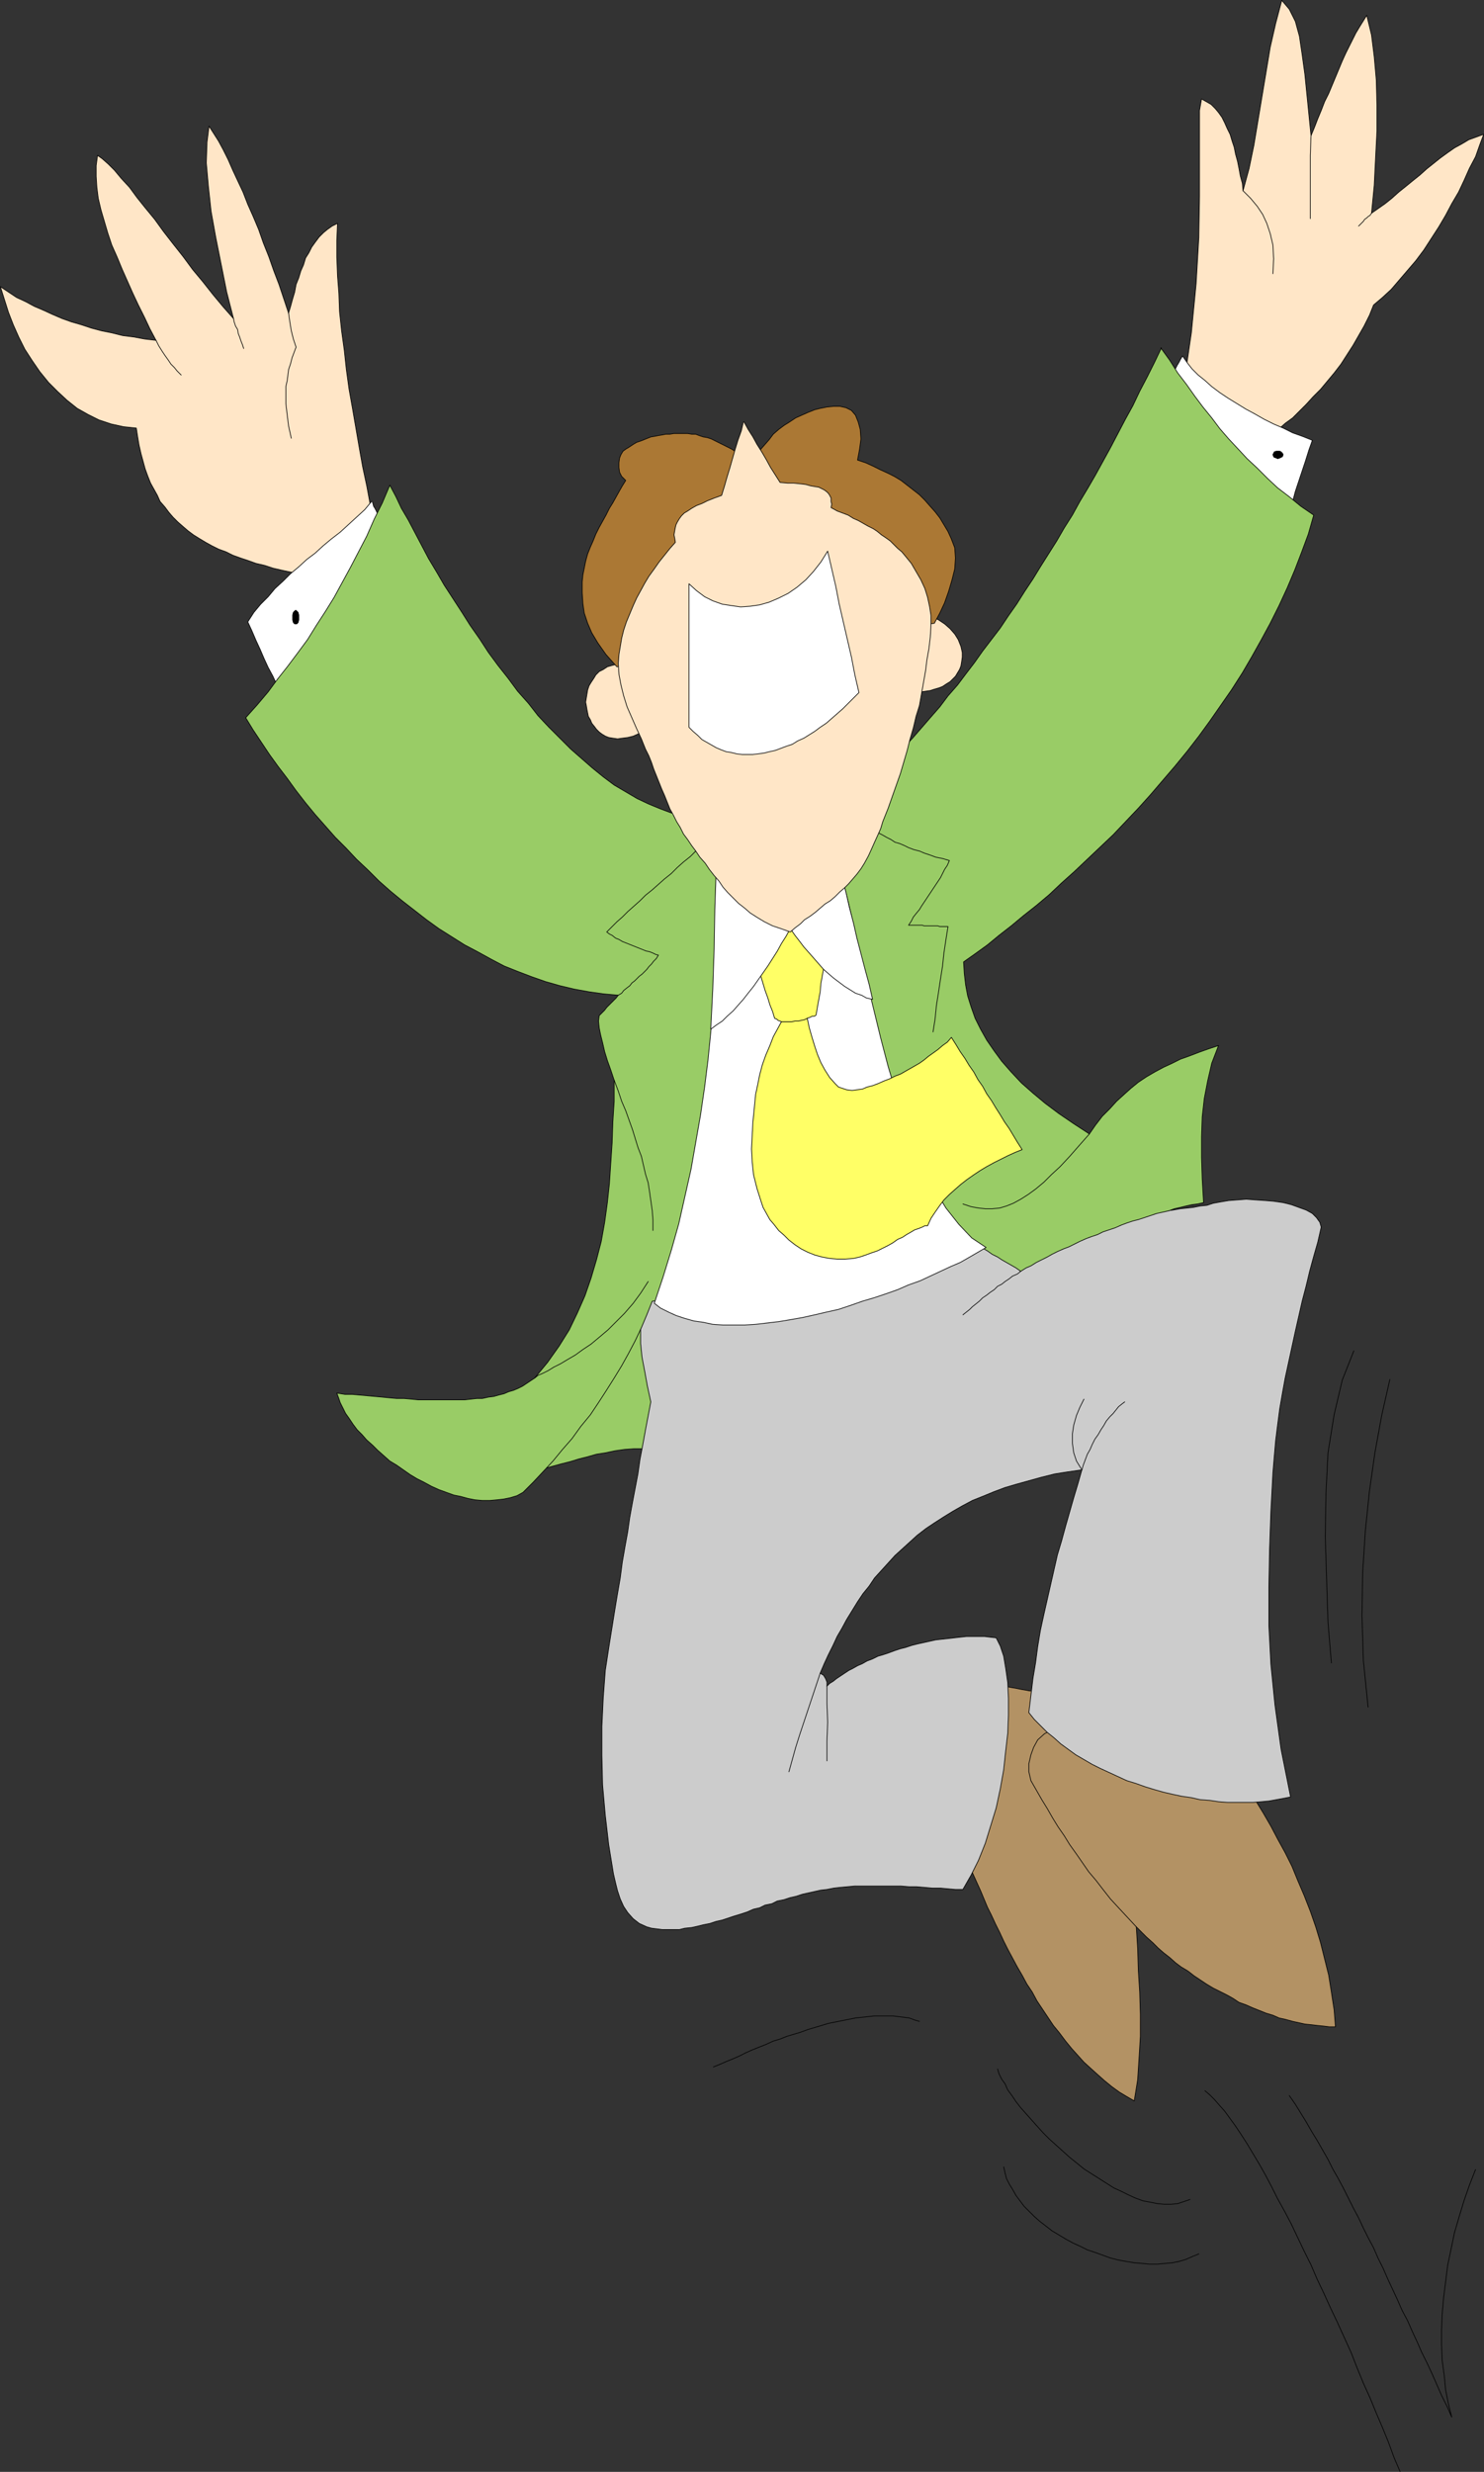 <?xml version="1.0" encoding="UTF-8" standalone="no"?>
<svg
   version="1.0"
   width="93.334mm"
   height="155.412mm"
   id="svg61"
   sodipodi:docname="Man Jumping 2.wmf"
   xmlns:inkscape="http://www.inkscape.org/namespaces/inkscape"
   xmlns:sodipodi="http://sodipodi.sourceforge.net/DTD/sodipodi-0.dtd"
   xmlns="http://www.w3.org/2000/svg"
   xmlns:svg="http://www.w3.org/2000/svg">
  <rect width="100%" height="100%" fill="#333333" stroke="none"/>
  <sodipodi:namedview
     id="namedview61"
     pagecolor="#ffffff"
     bordercolor="#000000"
     borderopacity="0.25"
     inkscape:showpageshadow="2"
     inkscape:pageopacity="0.0"
     inkscape:pagecheckerboard="0"
     inkscape:deskcolor="#d1d1d1"
     inkscape:document-units="mm" />
  <defs
     id="defs1">
    <pattern
       id="WMFhbasepattern"
       patternUnits="userSpaceOnUse"
       width="6"
       height="6"
       x="0"
       y="0" />
  </defs>
  <path
     style="fill:#b39264;fill-opacity:1;fill-rule:evenodd;stroke:none"
     d="m 236.008,400.342 0.97,0.162 0.808,0.162 0.97,0.162 h 0.808 l 0.808,0.162 0.97,0.162 0.808,0.162 0.808,0.162 0.97,0.162 0.808,0.162 h 0.808 l 0.97,0.162 0.808,0.162 0.97,0.162 0.808,0.162 h 0.97 l 1.293,0.808 1.616,0.646 1.454,0.646 1.454,0.808 1.454,0.646 1.454,0.808 1.454,0.646 1.454,0.808 1.454,0.646 1.454,0.646 1.454,0.646 1.616,0.808 1.293,0.808 1.616,0.646 1.454,0.646 1.454,0.646 1.454,0.808 1.454,0.646 1.454,0.808 1.454,0.646 1.454,0.808 1.454,0.646 1.454,0.646 1.454,0.808 1.454,0.646 1.454,0.808 1.616,0.646 1.293,0.646 1.616,0.808 1.454,0.646 1.454,0.808 1.454,0.646 1.616,2.747 1.778,2.909 1.778,3.07 1.616,3.07 1.778,3.232 1.616,3.232 1.454,3.555 1.454,3.393 1.454,3.717 1.293,3.717 1.131,3.717 0.97,3.878 0.97,3.878 0.646,4.04 0.646,4.201 0.323,4.04 h -1.454 l -1.293,-0.162 -1.616,-0.162 -1.293,-0.162 -1.616,-0.162 -1.454,-0.323 -1.454,-0.323 -1.778,-0.485 -1.454,-0.323 -1.454,-0.646 -1.616,-0.485 -1.616,-0.646 -1.616,-0.646 -1.454,-0.646 -1.778,-0.646 -1.454,-0.97 -1.454,-0.808 -1.616,-0.808 -1.616,-0.808 -1.616,-0.97 -1.454,-0.97 -1.454,-0.97 -1.454,-1.131 -1.616,-0.97 -1.293,-0.97 -1.454,-1.293 -1.454,-1.131 -1.293,-1.131 -1.293,-1.293 -1.454,-1.293 -1.131,-1.131 -1.293,-1.293 0.323,5.009 0.162,5.332 0.323,5.171 0.162,5.333 v 5.171 l -0.323,5.333 -0.323,5.009 -0.808,5.009 -1.939,-1.131 -1.616,-0.97 -1.778,-1.293 -1.778,-1.454 -1.454,-1.293 -1.616,-1.454 -1.778,-1.616 -1.454,-1.616 -1.454,-1.616 -1.454,-1.778 -1.454,-1.939 -1.454,-1.778 -1.293,-1.939 -1.293,-1.939 -1.293,-1.939 -1.131,-2.101 -1.293,-1.939 -1.131,-2.101 -1.131,-1.939 -1.131,-2.101 -1.131,-2.101 -0.97,-1.939 -0.97,-2.101 -0.97,-1.939 -0.97,-2.101 -0.97,-1.939 -0.808,-1.939 -0.808,-1.939 -0.808,-1.778 -0.808,-1.778 -0.808,-1.778 -0.808,-1.616 0.808,-5.332 0.808,-5.171 0.808,-5.171 0.808,-5.333 0.646,-5.333 0.808,-5.171 0.808,-5.171 0.808,-5.171 v 0 z"
     id="path1" />
  <path
     style="fill:none;stroke:#000000;stroke-width:0.162px;stroke-linecap:round;stroke-linejoin:round;stroke-miterlimit:4;stroke-dasharray:none;stroke-opacity:1"
     d="m 236.008,400.342 0.97,0.162 0.808,0.162 0.97,0.162 h 0.808 l 0.808,0.162 0.97,0.162 0.808,0.162 0.808,0.162 0.97,0.162 0.808,0.162 h 0.808 l 0.97,0.162 0.808,0.162 0.97,0.162 0.808,0.162 h 0.97 l 1.293,0.808 1.616,0.646 1.454,0.646 1.454,0.808 1.454,0.646 1.454,0.808 1.454,0.646 1.454,0.808 1.454,0.646 1.454,0.646 1.454,0.646 1.616,0.808 1.293,0.808 1.616,0.646 1.454,0.646 1.454,0.646 1.454,0.808 1.454,0.646 1.454,0.808 1.454,0.646 1.454,0.808 1.454,0.646 1.454,0.646 1.454,0.808 1.454,0.646 1.454,0.808 1.616,0.646 1.293,0.646 1.616,0.808 1.454,0.646 1.454,0.808 1.454,0.646 1.616,2.747 1.778,2.909 1.778,3.07 1.616,3.07 1.778,3.232 1.616,3.232 1.454,3.555 1.454,3.393 1.454,3.717 1.293,3.717 1.131,3.717 0.97,3.878 0.97,3.878 0.646,4.04 0.646,4.201 0.323,4.04 h -1.454 l -1.293,-0.162 -1.616,-0.162 -1.293,-0.162 -1.616,-0.162 -1.454,-0.323 -1.454,-0.323 -1.778,-0.485 -1.454,-0.323 -1.454,-0.646 -1.616,-0.485 -1.616,-0.646 -1.616,-0.646 -1.454,-0.646 -1.778,-0.646 -1.454,-0.97 -1.454,-0.808 -1.616,-0.808 -1.616,-0.808 -1.616,-0.97 -1.454,-0.97 -1.454,-0.97 -1.454,-1.131 -1.616,-0.97 -1.293,-0.97 -1.454,-1.293 -1.454,-1.131 -1.293,-1.131 -1.293,-1.293 -1.454,-1.293 -1.131,-1.131 -1.293,-1.293 0.323,5.009 0.162,5.332 0.323,5.171 0.162,5.333 v 5.171 l -0.323,5.333 -0.323,5.009 -0.808,5.009 -1.939,-1.131 -1.616,-0.97 -1.778,-1.293 -1.778,-1.454 -1.454,-1.293 -1.616,-1.454 -1.778,-1.616 -1.454,-1.616 -1.454,-1.616 -1.454,-1.778 -1.454,-1.939 -1.454,-1.778 -1.293,-1.939 -1.293,-1.939 -1.293,-1.939 -1.131,-2.101 -1.293,-1.939 -1.131,-2.101 -1.131,-1.939 -1.131,-2.101 -1.131,-2.101 -0.97,-1.939 -0.97,-2.101 -0.97,-1.939 -0.97,-2.101 -0.97,-1.939 -0.808,-1.939 -0.808,-1.939 -0.808,-1.778 -0.808,-1.778 -0.808,-1.778 -0.808,-1.616 0.808,-5.332 0.808,-5.171 0.808,-5.171 0.808,-5.333 0.646,-5.333 0.808,-5.171 0.808,-5.171 0.808,-5.171 v 0"
     id="path2" />
  <path
     style="fill:none;stroke:#000000;stroke-width:0.162px;stroke-linecap:round;stroke-linejoin:round;stroke-miterlimit:4;stroke-dasharray:none;stroke-opacity:1"
     d="m 252.814,410.361 -2.586,0.646 -1.939,0.97 -1.616,1.454 -0.97,1.778 -0.646,1.778 -0.485,2.101 v 1.939 l 0.485,2.101 1.293,2.262 1.293,2.262 1.293,2.101 1.293,2.262 1.293,2.101 1.454,2.101 1.293,2.101 1.616,2.262 1.454,2.101 1.454,2.101 1.778,2.101 1.616,2.101 1.778,2.262 1.939,2.101 2.101,2.262 2.101,2.262"
     id="path3" />
  <path
     style="fill:#99cc66;fill-opacity:1;fill-rule:evenodd;stroke:none"
     d="m 153.434,311.79 0.646,2.747 0.485,2.585 0.485,2.747 0.646,2.585 0.485,2.585 0.485,2.747 0.485,2.747 0.646,2.585 -0.323,1.293 -0.485,1.454 -0.162,1.454 -0.323,1.293 -0.323,1.454 -0.323,1.454 -0.323,1.454 -0.323,1.454 -2.262,-0.162 h -2.262 l -2.262,0.162 -2.262,0.323 -2.262,0.485 -2.101,0.323 -2.262,0.646 -1.939,0.485 -2.101,0.646 -1.939,0.485 -1.778,0.485 -1.778,0.485 -1.616,0.323 -1.293,0.323 -1.131,0.162 h -1.131 l 1.778,-2.424 1.778,-2.262 1.939,-2.424 1.778,-2.262 1.778,-2.424 1.778,-2.424 1.778,-2.262 1.778,-2.424 1.778,-2.262 1.778,-2.424 1.778,-2.424 1.778,-2.262 1.778,-2.424 1.778,-2.262 1.778,-2.424 1.778,-2.262 v 0 z"
     id="path4" />
  <path
     style="fill:none;stroke:#000000;stroke-width:0.162px;stroke-linecap:round;stroke-linejoin:round;stroke-miterlimit:4;stroke-dasharray:none;stroke-opacity:1"
     d="m 153.434,311.79 0.646,2.747 0.485,2.585 0.485,2.747 0.646,2.585 0.485,2.585 0.485,2.747 0.485,2.747 0.646,2.585 -0.323,1.293 -0.485,1.454 -0.162,1.454 -0.323,1.293 -0.323,1.454 -0.323,1.454 -0.323,1.454 -0.323,1.454 -2.262,-0.162 h -2.262 l -2.262,0.162 -2.262,0.323 -2.262,0.485 -2.101,0.323 -2.262,0.646 -1.939,0.485 -2.101,0.646 -1.939,0.485 -1.778,0.485 -1.778,0.485 -1.616,0.323 -1.293,0.323 -1.131,0.162 h -1.131 l 1.778,-2.424 1.778,-2.262 1.939,-2.424 1.778,-2.262 1.778,-2.424 1.778,-2.424 1.778,-2.262 1.778,-2.424 1.778,-2.262 1.778,-2.424 1.778,-2.424 1.778,-2.262 1.778,-2.424 1.778,-2.262 1.778,-2.424 1.778,-2.262 v 0"
     id="path5" />
  <path
     style="fill:#cccccc;fill-opacity:1;fill-rule:evenodd;stroke:none"
     d="m 235.685,293.692 -2.586,0.485 -2.586,0.323 -2.586,0.485 -2.586,0.323 -2.586,0.485 -2.586,0.485 -2.586,0.485 -2.586,0.323 -2.586,0.485 -2.586,0.485 -2.586,0.323 -2.586,0.485 -2.586,0.323 -2.586,0.485 -2.747,0.323 -2.586,0.485 -2.586,0.485 -2.586,0.323 -2.586,0.646 -2.586,0.323 -2.586,0.485 -2.586,0.323 -2.586,0.485 -2.586,0.323 -2.586,0.485 -2.586,0.485 -2.586,0.485 -2.586,0.323 -2.586,0.485 -2.586,0.323 -2.747,0.485 -2.586,0.485 -0.162,2.747 -0.162,2.909 v 2.909 3.232 l 0.323,3.232 0.646,3.393 0.646,3.555 0.808,3.717 -0.646,3.393 -0.646,3.393 -0.646,3.555 -0.646,3.393 -0.485,3.393 -0.646,3.393 -0.646,3.393 -0.646,3.555 -0.485,3.393 -0.646,3.555 -0.646,3.717 -0.485,3.717 -0.646,3.717 -0.646,3.878 -0.646,4.04 -0.646,4.04 -0.97,6.302 -0.485,6.464 -0.323,6.787 v 6.948 l 0.162,6.948 0.646,7.272 0.808,6.948 1.131,6.948 0.485,2.101 0.485,1.939 0.646,1.939 0.808,1.778 0.97,1.454 1.293,1.454 1.454,1.131 1.778,0.808 1.131,0.323 1.293,0.162 1.293,0.162 h 1.293 1.293 1.454 l 1.293,-0.323 1.616,-0.162 1.454,-0.323 1.293,-0.323 1.616,-0.323 1.454,-0.485 1.454,-0.323 1.454,-0.485 1.454,-0.485 1.616,-0.485 1.454,-0.485 1.454,-0.646 1.454,-0.323 1.293,-0.646 1.616,-0.323 1.293,-0.646 1.616,-0.323 1.454,-0.485 1.454,-0.323 1.454,-0.485 1.454,-0.323 1.454,-0.323 1.454,-0.323 1.454,-0.162 1.616,-0.323 1.454,-0.162 1.778,-0.162 1.778,-0.162 h 1.939 1.778 1.778 1.778 1.939 1.778 l 1.939,0.162 h 1.778 l 1.939,0.162 1.778,0.162 h 1.939 l 1.778,0.162 1.778,0.162 h 1.778 l 1.939,-3.393 1.778,-3.555 1.616,-4.04 1.293,-4.201 1.293,-4.201 0.97,-4.525 0.808,-4.525 0.485,-4.525 0.485,-4.201 0.162,-4.201 v -4.04 l -0.162,-3.717 -0.485,-3.393 -0.485,-2.909 -0.808,-2.424 -0.97,-1.939 -1.454,-0.162 -1.293,-0.162 h -1.454 -1.454 -1.454 l -1.454,0.162 -1.454,0.162 -1.454,0.162 -1.454,0.162 -1.454,0.162 -1.454,0.323 -1.454,0.323 -1.454,0.323 -1.293,0.323 -1.454,0.485 -1.293,0.323 -1.454,0.485 -1.293,0.485 -1.454,0.485 -1.131,0.323 -1.293,0.646 -1.293,0.485 -1.131,0.646 -1.131,0.485 -1.131,0.646 -0.97,0.485 -0.97,0.646 -0.97,0.646 -0.97,0.646 -0.808,0.646 -0.808,0.485 -0.646,0.646 v -0.97 l -0.323,-0.808 -0.485,-0.808 -0.808,-0.485 0.97,-2.262 0.97,-2.101 1.131,-2.262 0.97,-2.101 1.131,-1.939 1.131,-2.101 1.293,-2.101 1.293,-2.101 1.293,-1.939 1.454,-1.778 1.293,-1.939 1.616,-1.778 1.616,-1.778 1.616,-1.778 1.778,-1.616 1.778,-1.616 1.778,-1.616 2.101,-1.616 1.939,-1.293 2.262,-1.454 2.101,-1.293 2.262,-1.293 2.424,-1.293 2.424,-0.97 2.747,-1.131 2.586,-0.97 2.747,-0.808 2.909,-0.808 2.909,-0.808 3.232,-0.808 3.07,-0.485 3.393,-0.485 -0.97,3.393 -0.97,3.232 -0.97,3.393 -0.97,3.393 -0.97,3.555 -0.97,3.232 -0.808,3.555 -0.808,3.555 -0.808,3.555 -0.808,3.555 -0.808,3.717 -0.646,3.878 -0.485,3.717 -0.646,3.878 -0.485,4.04 -0.485,4.04 1.293,1.616 1.454,1.454 1.616,1.616 1.616,1.293 1.616,1.454 1.778,1.293 1.778,1.293 1.939,1.131 1.939,1.131 1.939,0.97 2.101,0.97 2.101,0.97 2.101,0.97 2.101,0.646 2.262,0.808 2.101,0.646 2.262,0.646 2.101,0.485 2.262,0.485 2.262,0.323 2.101,0.485 2.262,0.162 2.101,0.323 2.101,0.162 h 1.939 2.101 2.101 l 1.939,-0.162 1.778,-0.162 1.778,-0.323 1.778,-0.323 1.616,-0.323 -2.262,-11.311 -1.454,-10.503 -0.97,-9.695 -0.485,-9.211 v -9.049 l 0.162,-8.888 0.323,-9.211 0.485,-9.211 0.323,-3.878 0.323,-3.717 0.485,-3.878 0.485,-3.717 0.646,-3.717 0.646,-3.555 0.808,-3.717 0.808,-3.717 0.808,-3.717 0.808,-3.555 0.808,-3.555 0.97,-3.717 0.808,-3.393 0.97,-3.555 0.97,-3.393 0.808,-3.555 -0.323,-1.131 -0.808,-1.131 -0.97,-0.97 -1.454,-0.808 -1.778,-0.646 -1.778,-0.646 -1.939,-0.485 -2.262,-0.323 -1.939,-0.162 -2.424,-0.162 -2.101,-0.162 -2.101,0.162 -2.101,0.162 -1.939,0.323 -1.778,0.323 -1.454,0.485 -1.616,0.162 -1.616,0.323 -1.454,0.162 -1.616,0.162 -1.778,0.323 -1.454,0.162 -1.616,0.323 -1.616,0.162 -1.616,0.162 -1.616,0.323 -1.616,0.162 -1.616,0.323 -1.616,0.162 -1.454,0.323 -1.616,0.162 -1.778,0.323 -1.616,0.162 -1.454,0.323 -1.616,0.162 -1.616,0.162 -1.616,0.323 -1.616,0.162 -1.616,0.323 -1.616,0.162 -1.454,0.162 -1.616,0.323 -1.616,0.162 -1.616,0.162 -1.616,0.323 -1.616,0.162 -1.616,0.323 z"
     id="path6" />
  <path
     style="fill:none;stroke:#000000;stroke-width:0.162px;stroke-linecap:round;stroke-linejoin:round;stroke-miterlimit:4;stroke-dasharray:none;stroke-opacity:1"
     d="m 235.685,293.692 -2.586,0.485 -2.586,0.323 -2.586,0.485 -2.586,0.323 -2.586,0.485 -2.586,0.485 -2.586,0.485 -2.586,0.323 -2.586,0.485 -2.586,0.485 -2.586,0.323 -2.586,0.485 -2.586,0.323 -2.586,0.485 -2.747,0.323 -2.586,0.485 -2.586,0.485 -2.586,0.323 -2.586,0.646 -2.586,0.323 -2.586,0.485 -2.586,0.323 -2.586,0.485 -2.586,0.323 -2.586,0.485 -2.586,0.485 -2.586,0.485 -2.586,0.323 -2.586,0.485 -2.586,0.323 -2.747,0.485 -2.586,0.485 -0.162,2.747 -0.162,2.909 v 2.909 3.232 l 0.323,3.232 0.646,3.393 0.646,3.555 0.808,3.717 -0.646,3.393 -0.646,3.393 -0.646,3.555 -0.646,3.393 -0.485,3.393 -0.646,3.393 -0.646,3.393 -0.646,3.555 -0.485,3.393 -0.646,3.555 -0.646,3.717 -0.485,3.717 -0.646,3.717 -0.646,3.878 -0.646,4.04 -0.646,4.04 -0.97,6.302 -0.485,6.464 -0.323,6.787 v 6.948 l 0.162,6.948 0.646,7.272 0.808,6.948 1.131,6.948 0.485,2.101 0.485,1.939 0.646,1.939 0.808,1.778 0.97,1.454 1.293,1.454 1.454,1.131 1.778,0.808 1.131,0.323 1.293,0.162 1.293,0.162 h 1.293 1.293 1.454 l 1.293,-0.323 1.616,-0.162 1.454,-0.323 1.293,-0.323 1.616,-0.323 1.454,-0.485 1.454,-0.323 1.454,-0.485 1.454,-0.485 1.616,-0.485 1.454,-0.485 1.454,-0.646 1.454,-0.323 1.293,-0.646 1.616,-0.323 1.293,-0.646 1.616,-0.323 1.454,-0.485 1.454,-0.323 1.454,-0.485 1.454,-0.323 1.454,-0.323 1.454,-0.323 1.454,-0.162 1.616,-0.323 1.454,-0.162 1.778,-0.162 1.778,-0.162 h 1.939 1.778 1.778 1.778 1.939 1.778 l 1.939,0.162 h 1.778 l 1.939,0.162 1.778,0.162 h 1.939 l 1.778,0.162 1.778,0.162 h 1.778 l 1.939,-3.393 1.778,-3.555 1.616,-4.04 1.293,-4.201 1.293,-4.201 0.97,-4.525 0.808,-4.525 0.485,-4.525 0.485,-4.201 0.162,-4.201 v -4.04 l -0.162,-3.717 -0.485,-3.393 -0.485,-2.909 -0.808,-2.424 -0.97,-1.939 -1.454,-0.162 -1.293,-0.162 h -1.454 -1.454 -1.454 l -1.454,0.162 -1.454,0.162 -1.454,0.162 -1.454,0.162 -1.454,0.162 -1.454,0.323 -1.454,0.323 -1.454,0.323 -1.293,0.323 -1.454,0.485 -1.293,0.323 -1.454,0.485 -1.293,0.485 -1.454,0.485 -1.131,0.323 -1.293,0.646 -1.293,0.485 -1.131,0.646 -1.131,0.485 -1.131,0.646 -0.97,0.485 -0.97,0.646 -0.97,0.646 -0.97,0.646 -0.808,0.646 -0.808,0.485 -0.646,0.646 v -0.97 l -0.323,-0.808 -0.485,-0.808 -0.808,-0.485 0.97,-2.262 0.97,-2.101 1.131,-2.262 0.97,-2.101 1.131,-1.939 1.131,-2.101 1.293,-2.101 1.293,-2.101 1.293,-1.939 1.454,-1.778 1.293,-1.939 1.616,-1.778 1.616,-1.778 1.616,-1.778 1.778,-1.616 1.778,-1.616 1.778,-1.616 2.101,-1.616 1.939,-1.293 2.262,-1.454 2.101,-1.293 2.262,-1.293 2.424,-1.293 2.424,-0.97 2.747,-1.131 2.586,-0.97 2.747,-0.808 2.909,-0.808 2.909,-0.808 3.232,-0.808 3.07,-0.485 3.393,-0.485 -0.97,3.393 -0.97,3.232 -0.97,3.393 -0.97,3.393 -0.97,3.555 -0.97,3.232 -0.808,3.555 -0.808,3.555 -0.808,3.555 -0.808,3.555 -0.808,3.717 -0.646,3.878 -0.485,3.717 -0.646,3.878 -0.485,4.04 -0.485,4.04 1.293,1.616 1.454,1.454 1.616,1.616 1.616,1.293 1.616,1.454 1.778,1.293 1.778,1.293 1.939,1.131 1.939,1.131 1.939,0.97 2.101,0.97 2.101,0.97 2.101,0.97 2.101,0.646 2.262,0.808 2.101,0.646 2.262,0.646 2.101,0.485 2.262,0.485 2.262,0.323 2.101,0.485 2.262,0.162 2.101,0.323 2.101,0.162 h 1.939 2.101 2.101 l 1.939,-0.162 1.778,-0.162 1.778,-0.323 1.778,-0.323 1.616,-0.323 -2.262,-11.311 -1.454,-10.503 -0.97,-9.695 -0.485,-9.211 v -9.049 l 0.162,-8.888 0.323,-9.211 0.485,-9.211 0.323,-3.878 0.323,-3.717 0.485,-3.878 0.485,-3.717 0.646,-3.717 0.646,-3.555 0.808,-3.717 0.808,-3.717 0.808,-3.717 0.808,-3.555 0.808,-3.555 0.97,-3.717 0.808,-3.393 0.97,-3.555 0.97,-3.393 0.808,-3.555 -0.323,-1.131 -0.808,-1.131 -0.97,-0.97 -1.454,-0.808 -1.778,-0.646 -1.778,-0.646 -1.939,-0.485 -2.262,-0.323 -1.939,-0.162 -2.424,-0.162 -2.101,-0.162 -2.101,0.162 -2.101,0.162 -1.939,0.323 -1.778,0.323 -1.454,0.485 -1.616,0.162 -1.616,0.323 -1.454,0.162 -1.616,0.162 -1.778,0.323 -1.454,0.162 -1.616,0.323 -1.616,0.162 -1.616,0.162 -1.616,0.323 -1.616,0.162 -1.616,0.323 -1.616,0.162 -1.454,0.323 -1.616,0.162 -1.778,0.323 -1.616,0.162 -1.454,0.323 -1.616,0.162 -1.616,0.162 -1.616,0.323 -1.616,0.162 -1.616,0.323 -1.616,0.162 -1.454,0.162 -1.616,0.323 -1.616,0.162 -1.616,0.162 -1.616,0.323 -1.616,0.162 -1.616,0.323 -1.616,0.162 v 0"
     id="path7" />
  <path
     style="fill:none;stroke:#000000;stroke-width:0.162px;stroke-linecap:round;stroke-linejoin:round;stroke-miterlimit:4;stroke-dasharray:none;stroke-opacity:1"
     d="m 267.358,333.12 -0.646,0.485 -0.808,0.646 -0.646,0.808 -0.646,0.808 -0.808,0.808 -0.808,0.97 -0.646,1.131 -0.646,0.97 -0.646,1.131 -0.808,1.131 -0.646,1.293 -0.485,1.131 -0.646,1.131 -0.485,1.293 -0.485,1.293 -0.323,1.131"
     id="path8" />
  <path
     style="fill:none;stroke:#000000;stroke-width:0.162px;stroke-linecap:round;stroke-linejoin:round;stroke-miterlimit:4;stroke-dasharray:none;stroke-opacity:1"
     d="m 187.53,421.026 0.808,-2.909 0.808,-2.909 0.97,-3.07 0.97,-2.909 0.97,-2.909 0.97,-2.909 0.97,-2.909 0.97,-2.909"
     id="path9" />
  <path
     style="fill:none;stroke:#000000;stroke-width:0.162px;stroke-linecap:round;stroke-linejoin:round;stroke-miterlimit:4;stroke-dasharray:none;stroke-opacity:1"
     d="m 257.662,332.474 -0.97,1.939 -0.808,1.939 -0.646,2.262 -0.323,2.101 v 2.262 l 0.323,2.262 0.646,1.939 1.293,2.101"
     id="path10" />
  <path
     style="fill:none;stroke:#000000;stroke-width:0.162px;stroke-linecap:round;stroke-linejoin:round;stroke-miterlimit:4;stroke-dasharray:none;stroke-opacity:1"
     d="m 196.579,418.44 v -4.686 l 0.162,-4.525 -0.162,-4.525 v -4.04"
     id="path11" />
  <path
     style="fill:none;stroke:#000000;stroke-width:0.162px;stroke-linecap:round;stroke-linejoin:round;stroke-miterlimit:4;stroke-dasharray:none;stroke-opacity:1"
     d="m 321.815,321.001 -2.747,6.948 -1.939,8.241 -1.454,9.049 -0.485,9.695 -0.162,10.18 0.323,10.342 0.323,10.019 0.808,9.695"
     id="path12" />
  <path
     style="fill:none;stroke:#000000;stroke-width:0.162px;stroke-linecap:round;stroke-linejoin:round;stroke-miterlimit:4;stroke-dasharray:none;stroke-opacity:1"
     d="m 330.379,327.788 -1.939,8.564 -1.616,8.888 -1.293,9.049 -0.97,9.372 -0.646,10.019 -0.162,10.18 0.323,10.665 1.131,11.15"
     id="path13" />
  <path
     style="fill:none;stroke:#000000;stroke-width:0.162px;stroke-linecap:round;stroke-linejoin:round;stroke-miterlimit:4;stroke-dasharray:none;stroke-opacity:1"
     d="m 306.464,497.943 1.454,2.101 1.293,2.101 1.293,2.101 1.293,2.262 1.293,2.101 1.293,2.262 1.293,2.262 1.131,2.262 1.293,2.262 1.293,2.424 1.131,2.262 1.131,2.262 1.293,2.424 1.131,2.424 1.131,2.262 1.293,2.424 1.131,2.585 1.131,2.262 1.131,2.585 1.131,2.424 1.131,2.424 1.131,2.585 1.293,2.424 1.131,2.585 1.131,2.424 1.131,2.585 1.293,2.585 1.131,2.424 1.131,2.585 1.131,2.585 1.293,2.585 1.131,2.585 -0.808,-3.232 -0.646,-3.232 -0.323,-3.393 -0.485,-3.555 -0.162,-3.717 v -3.717 l 0.162,-3.717 0.323,-3.717 0.485,-3.878 0.485,-3.878 0.808,-3.878 0.808,-3.878 1.131,-3.878 1.131,-3.717 1.293,-3.717 1.454,-3.717"
     id="path14" />
  <path
     style="fill:none;stroke:#000000;stroke-width:0.162px;stroke-linecap:round;stroke-linejoin:round;stroke-miterlimit:4;stroke-dasharray:none;stroke-opacity:1"
     d="m 286.426,496.812 1.131,0.97 1.131,1.131 1.131,1.293 1.293,1.454 1.293,1.778 1.293,1.778 1.293,1.939 1.454,2.262 1.454,2.424 1.454,2.424 1.454,2.585 1.454,2.747 1.454,2.909 1.616,2.909 1.616,3.07 1.454,3.07 1.616,3.393 1.616,3.232 1.454,3.393 1.616,3.393 1.616,3.555 1.616,3.393 1.616,3.555 1.616,3.555 1.454,3.717 1.454,3.555 1.616,3.555 1.454,3.555 1.454,3.393 1.454,3.555 1.293,3.555 1.454,3.393"
     id="path15" />
  <path
     style="fill:none;stroke:#000000;stroke-width:0.162px;stroke-linecap:round;stroke-linejoin:round;stroke-miterlimit:4;stroke-dasharray:none;stroke-opacity:1"
     d="m 237.14,491.641 0.323,1.131 0.646,1.293 0.808,1.131 0.646,1.454 0.97,1.293 0.97,1.454 1.131,1.454 1.293,1.454 1.293,1.454 1.293,1.454 1.454,1.616 1.454,1.454 1.616,1.454 1.616,1.454 1.616,1.454 1.616,1.293 1.778,1.454 1.778,1.131 1.778,1.131 1.778,1.131 1.778,1.131 1.778,0.808 1.616,0.808 1.778,0.808 1.778,0.646 1.778,0.323 1.616,0.323 1.616,0.162 h 1.616 l 1.616,-0.162 1.454,-0.485 1.454,-0.485"
     id="path16" />
  <path
     style="fill:none;stroke:#000000;stroke-width:0.162px;stroke-linecap:round;stroke-linejoin:round;stroke-miterlimit:4;stroke-dasharray:none;stroke-opacity:1"
     d="m 238.594,514.91 0.323,1.454 0.323,1.293 0.646,1.293 0.808,1.293 0.808,1.454 0.97,1.293 0.97,1.293 1.131,1.131 1.293,1.293 1.293,1.131 1.454,1.131 1.454,1.131 1.616,0.97 1.616,0.97 1.778,0.97 1.778,0.808 1.616,0.808 1.939,0.646 1.778,0.646 1.778,0.646 1.939,0.485 1.778,0.323 1.939,0.323 1.939,0.162 1.616,0.162 h 1.939 l 1.778,-0.162 1.778,-0.162 1.616,-0.323 1.616,-0.485 1.454,-0.646 1.616,-0.646"
     id="path17" />
  <path
     style="fill:none;stroke:#000000;stroke-width:0.162px;stroke-linecap:round;stroke-linejoin:round;stroke-miterlimit:4;stroke-dasharray:none;stroke-opacity:1"
     d="m 169.593,491.156 1.616,-0.646 1.454,-0.646 1.616,-0.646 1.454,-0.646 1.616,-0.808 1.454,-0.646 1.616,-0.646 1.616,-0.646 1.778,-0.808 1.616,-0.485 1.616,-0.646 1.616,-0.485 1.616,-0.485 1.778,-0.646 1.616,-0.485 1.616,-0.485 1.616,-0.485 1.616,-0.323 1.616,-0.323 1.616,-0.323 1.616,-0.323 1.616,-0.162 1.454,-0.162 1.454,-0.162 h 1.454 1.454 1.454 l 1.293,0.162 1.293,0.162 1.293,0.162 1.293,0.485 1.131,0.323"
     id="path18" />
  <path
     style="fill:#ffe6c7;fill-opacity:1;fill-rule:evenodd;stroke:none"
     d="m 88.796,124.183 -0.808,-4.363 -0.808,-4.363 -0.97,-4.525 -0.808,-4.525 -0.808,-4.686 -0.808,-4.686 -0.808,-4.525 -0.646,-4.686 -0.485,-4.525 -0.646,-4.686 -0.485,-4.525 -0.162,-4.363 -0.323,-4.201 -0.162,-4.363 v -4.04 l 0.162,-4.04 -1.293,0.646 -1.131,0.808 -0.97,0.808 -0.97,0.97 -0.97,1.293 -0.808,1.131 -0.646,1.293 -0.808,1.293 -0.485,1.616 -0.646,1.454 -0.485,1.616 -0.646,1.616 -0.323,1.778 -0.485,1.616 -0.485,1.778 -0.485,1.616 -1.131,-3.393 -1.131,-3.393 -1.293,-3.393 -1.131,-3.232 -1.293,-3.232 -1.131,-3.232 -1.293,-3.07 -1.293,-2.909 -1.131,-2.909 -1.293,-2.747 -1.131,-2.424 -1.131,-2.585 -1.131,-2.262 -1.131,-2.101 -1.131,-1.778 -1.131,-1.778 -0.485,3.878 -0.162,4.848 0.485,5.494 0.646,5.979 1.131,6.302 1.293,6.464 1.293,6.464 1.616,6.302 -2.424,-2.747 -2.424,-2.909 -2.424,-3.07 -2.424,-2.909 -2.262,-3.07 -2.424,-3.07 -2.262,-2.909 -2.101,-2.909 -2.262,-2.747 -1.939,-2.424 -1.778,-2.424 -1.939,-2.101 -1.616,-1.939 -1.454,-1.454 -1.454,-1.293 -1.131,-0.808 -0.323,2.424 v 2.585 l 0.162,2.585 0.323,2.585 0.646,2.747 0.808,2.747 0.808,2.747 0.97,2.909 1.293,2.909 1.131,2.747 1.293,2.909 1.293,2.909 1.293,2.747 1.454,2.909 1.293,2.747 1.454,2.747 L 34.339,80.553 31.753,80.068 29.168,79.745 26.582,79.099 24.158,78.614 21.734,77.968 19.311,77.16 17.048,76.513 14.786,75.705 12.524,74.736 10.423,73.766 8.161,72.797 6.06,71.666 3.959,70.696 2.02,69.403 0.081,68.111 l 0.97,3.07 0.97,3.07 1.131,2.909 1.293,2.909 1.454,2.909 1.778,2.747 1.778,2.585 2.101,2.585 2.101,2.101 2.262,2.101 2.424,1.939 2.586,1.454 2.586,1.293 2.909,0.97 2.909,0.646 3.07,0.323 0.323,2.101 0.323,1.939 0.485,2.101 0.485,1.778 0.485,1.778 0.646,1.778 0.646,1.616 0.808,1.454 0.808,1.454 0.646,1.454 1.131,1.293 0.97,1.293 0.97,1.131 1.131,1.131 1.293,1.131 1.131,0.97 1.293,0.97 1.293,0.808 1.616,0.97 1.454,0.808 1.616,0.808 1.778,0.646 1.616,0.808 1.778,0.646 1.939,0.646 1.778,0.646 2.101,0.485 1.939,0.646 2.101,0.485 2.262,0.485 2.262,0.485 2.424,0.485 0.97,-0.646 0.97,-0.97 0.808,-0.808 0.97,-0.646 0.97,-0.808 0.97,-0.808 0.97,-0.808 0.808,-0.808 0.97,-0.808 0.97,-0.808 0.808,-0.808 0.97,-0.808 0.97,-0.808 0.97,-0.808 0.97,-0.646 0.808,-0.97 z"
     id="path19" />
  <path
     style="fill:none;stroke:#000000;stroke-width:0.162px;stroke-linecap:round;stroke-linejoin:round;stroke-miterlimit:4;stroke-dasharray:none;stroke-opacity:1"
     d="m 88.796,124.183 -0.808,-4.363 -0.808,-4.363 -0.97,-4.525 -0.808,-4.525 -0.808,-4.686 -0.808,-4.686 -0.808,-4.525 -0.646,-4.686 -0.485,-4.525 -0.646,-4.686 -0.485,-4.525 -0.162,-4.363 -0.323,-4.201 -0.162,-4.363 v -4.04 l 0.162,-4.04 -1.293,0.646 -1.131,0.808 -0.97,0.808 -0.97,0.97 -0.97,1.293 -0.808,1.131 -0.646,1.293 -0.808,1.293 -0.485,1.616 -0.646,1.454 -0.485,1.616 -0.646,1.616 -0.323,1.778 -0.485,1.616 -0.485,1.778 -0.485,1.616 -1.131,-3.393 -1.131,-3.393 -1.293,-3.393 -1.131,-3.232 -1.293,-3.232 -1.131,-3.232 -1.293,-3.07 -1.293,-2.909 -1.131,-2.909 -1.293,-2.747 -1.131,-2.424 -1.131,-2.585 -1.131,-2.262 -1.131,-2.101 -1.131,-1.778 -1.131,-1.778 -0.485,3.878 -0.162,4.848 0.485,5.494 0.646,5.979 1.131,6.302 1.293,6.464 1.293,6.464 1.616,6.302 -2.424,-2.747 -2.424,-2.909 -2.424,-3.07 -2.424,-2.909 -2.262,-3.07 -2.424,-3.07 -2.262,-2.909 -2.101,-2.909 -2.262,-2.747 -1.939,-2.424 -1.778,-2.424 -1.939,-2.101 -1.616,-1.939 -1.454,-1.454 -1.454,-1.293 -1.131,-0.808 -0.323,2.424 v 2.585 l 0.162,2.585 0.323,2.585 0.646,2.747 0.808,2.747 0.808,2.747 0.97,2.909 1.293,2.909 1.131,2.747 1.293,2.909 1.293,2.909 1.293,2.747 1.454,2.909 1.293,2.747 1.454,2.747 L 34.339,80.553 31.753,80.068 29.168,79.745 26.582,79.099 24.158,78.614 21.734,77.968 19.311,77.16 17.048,76.513 14.786,75.705 12.524,74.736 10.423,73.766 8.161,72.797 6.06,71.666 3.959,70.696 2.02,69.403 0.081,68.111 l 0.97,3.07 0.97,3.07 1.131,2.909 1.293,2.909 1.454,2.909 1.778,2.747 1.778,2.585 2.101,2.585 2.101,2.101 2.262,2.101 2.424,1.939 2.586,1.454 2.586,1.293 2.909,0.97 2.909,0.646 3.07,0.323 0.323,2.101 0.323,1.939 0.485,2.101 0.485,1.778 0.485,1.778 0.646,1.778 0.646,1.616 0.808,1.454 0.808,1.454 0.646,1.454 1.131,1.293 0.97,1.293 0.97,1.131 1.131,1.131 1.293,1.131 1.131,0.97 1.293,0.97 1.293,0.808 1.616,0.97 1.454,0.808 1.616,0.808 1.778,0.646 1.616,0.808 1.778,0.646 1.939,0.646 1.778,0.646 2.101,0.485 1.939,0.646 2.101,0.485 2.262,0.485 2.262,0.485 2.424,0.485 0.97,-0.646 0.97,-0.97 0.808,-0.808 0.97,-0.646 0.97,-0.808 0.97,-0.808 0.97,-0.808 0.808,-0.808 0.97,-0.808 0.97,-0.808 0.808,-0.808 0.97,-0.808 0.97,-0.808 0.97,-0.808 0.97,-0.646 0.808,-0.97 v 0"
     id="path20" />
  <path
     style="fill:none;stroke:#000000;stroke-width:0.162px;stroke-linecap:round;stroke-linejoin:round;stroke-miterlimit:4;stroke-dasharray:none;stroke-opacity:1"
     d="M 43.065,89.117 42.095,88.148 41.449,87.34 40.641,86.532 39.995,85.562 39.187,84.431 38.54,83.462 37.732,82.169 37.086,80.876"
     id="path21" />
  <path
     style="fill:none;stroke:#000000;stroke-width:0.162px;stroke-linecap:round;stroke-linejoin:round;stroke-miterlimit:4;stroke-dasharray:none;stroke-opacity:1"
     d="M 57.932,82.815 57.608,81.846 57.285,81.038 56.962,80.068 56.639,79.26 56.477,78.291 55.992,77.483 55.669,76.513 55.508,75.705"
     id="path22" />
  <path
     style="fill:none;stroke:#000000;stroke-width:0.162px;stroke-linecap:round;stroke-linejoin:round;stroke-miterlimit:4;stroke-dasharray:none;stroke-opacity:1"
     d="m 69.243,104.145 -0.646,-2.909 -0.323,-2.585 -0.323,-2.747 v -2.747 -1.293 l 0.323,-1.454 0.162,-1.293 0.162,-1.293 0.485,-1.454 0.323,-1.293 0.485,-1.293 0.485,-1.293 -0.646,-1.939 -0.485,-1.939 -0.323,-1.939 -0.323,-2.262"
     id="path23" />
  <path
     style="fill:#ffffff;fill-opacity:1;fill-rule:evenodd;stroke:none"
     d="m 88.311,119.173 -1.616,1.939 -1.939,1.778 -1.939,1.778 -1.939,1.778 -2.101,1.616 -1.939,1.616 -1.939,1.778 -1.939,1.454 -1.939,1.778 -1.939,1.616 -1.778,1.778 -1.939,1.778 -1.616,1.939 -1.778,1.778 -1.616,1.939 -1.454,2.262 0.97,2.101 0.97,2.262 0.97,2.101 0.97,2.262 0.97,2.101 1.131,2.101 0.97,2.101 1.131,2.101 0.97,-1.293 0.97,-1.293 0.97,-1.454 0.97,-1.293 0.97,-1.293 0.97,-1.454 1.131,-1.293 0.97,-1.293 0.97,-1.454 0.97,-1.293 0.97,-1.293 0.808,-1.454 0.97,-1.454 0.97,-1.293 0.808,-1.454 0.808,-1.454 1.131,-2.262 1.293,-2.424 0.97,-2.424 1.293,-2.424 0.808,-2.585 0.97,-2.424 0.808,-2.585 0.808,-2.585 -0.162,-0.485 -0.323,-0.485 -0.162,-0.646 -0.162,-0.323 -0.323,-0.646 -0.323,-0.485 -0.162,-0.646 -0.162,-0.485 v 0 z"
     id="path24" />
  <path
     style="fill:none;stroke:#000000;stroke-width:0.162px;stroke-linecap:round;stroke-linejoin:round;stroke-miterlimit:4;stroke-dasharray:none;stroke-opacity:1"
     d="m 88.311,119.173 -1.616,1.939 -1.939,1.778 -1.939,1.778 -1.939,1.778 -2.101,1.616 -1.939,1.616 -1.939,1.778 -1.939,1.454 -1.939,1.778 -1.939,1.616 -1.778,1.778 -1.939,1.778 -1.616,1.939 -1.778,1.778 -1.616,1.939 -1.454,2.262 0.97,2.101 0.97,2.262 0.97,2.101 0.97,2.262 0.97,2.101 1.131,2.101 0.97,2.101 1.131,2.101 0.97,-1.293 0.97,-1.293 0.97,-1.454 0.97,-1.293 0.97,-1.293 0.97,-1.454 1.131,-1.293 0.97,-1.293 0.97,-1.454 0.97,-1.293 0.97,-1.293 0.808,-1.454 0.97,-1.454 0.97,-1.293 0.808,-1.454 0.808,-1.454 1.131,-2.262 1.293,-2.424 0.97,-2.424 1.293,-2.424 0.808,-2.585 0.97,-2.424 0.808,-2.585 0.808,-2.585 -0.162,-0.485 -0.323,-0.485 -0.162,-0.646 -0.162,-0.323 -0.323,-0.646 -0.323,-0.485 -0.162,-0.646 -0.162,-0.485 v 0"
     id="path25" />
  <path
     style="fill:#000000;fill-opacity:1;fill-rule:evenodd;stroke:none"
     d="m 70.213,145.028 0.323,0.162 0.323,0.323 0.162,0.646 v 0.485 0.646 l -0.162,0.646 -0.323,0.323 h -0.162 -0.323 l -0.323,-0.323 -0.162,-0.646 v -0.646 -0.485 l 0.162,-0.646 0.323,-0.323 0.323,-0.162 v 0 z"
     id="path26" />
  <path
     style="fill:none;stroke:#000000;stroke-width:0.162px;stroke-linecap:round;stroke-linejoin:round;stroke-miterlimit:4;stroke-dasharray:none;stroke-opacity:1"
     d="m 70.213,145.028 0.323,0.162 0.323,0.323 0.162,0.646 v 0.485 0.646 l -0.162,0.646 -0.323,0.323 h -0.162 -0.323 l -0.323,-0.323 -0.162,-0.646 v -0.646 -0.485 l 0.162,-0.646 0.323,-0.323 0.323,-0.162 v 0"
     id="path27" />
  <path
     style="fill:#ffe6c7;fill-opacity:1;fill-rule:evenodd;stroke:none"
     d="m 281.416,91.218 1.778,-12.119 1.131,-11.635 0.646,-10.988 0.162,-9.857 V 38.216 31.268 26.259 l 0.485,-2.747 1.131,0.646 1.131,0.646 0.97,0.97 0.808,0.97 0.808,1.131 0.646,1.293 0.646,1.454 0.646,1.293 0.485,1.616 0.485,1.454 0.323,1.616 0.485,1.778 0.323,1.616 0.323,1.778 0.485,1.778 0.162,1.778 1.454,-5.333 1.131,-5.494 0.97,-5.817 0.97,-5.817 0.97,-5.817 0.97,-5.817 1.293,-5.656 1.454,-5.494 1.778,2.101 1.454,2.909 0.97,3.555 0.646,4.363 0.646,4.686 0.485,4.848 0.485,4.848 0.485,4.848 0.808,-1.939 0.808,-2.101 0.808,-1.939 0.808,-2.101 0.97,-1.939 0.808,-1.939 0.808,-1.939 0.808,-1.939 0.808,-1.939 0.808,-1.778 0.808,-1.616 0.808,-1.616 0.808,-1.616 0.97,-1.616 0.808,-1.293 0.808,-1.293 1.131,4.686 0.646,5.171 0.485,5.494 0.162,5.979 v 6.14 l -0.323,6.302 -0.323,6.625 -0.646,6.625 1.616,-1.131 1.616,-1.131 1.616,-1.293 1.616,-1.454 1.616,-1.293 1.778,-1.454 1.616,-1.293 1.616,-1.454 1.616,-1.293 1.616,-1.293 1.778,-1.293 1.616,-1.131 1.778,-0.97 1.616,-0.97 1.778,-0.646 1.778,-0.646 -0.97,2.585 -0.97,2.747 -1.454,2.747 -1.293,2.909 -1.293,2.747 -1.616,2.747 -1.454,2.747 -1.616,2.747 -1.778,2.747 -1.778,2.747 -1.939,2.585 -1.939,2.262 -1.939,2.262 -1.939,2.262 -2.101,1.939 -2.101,1.778 -0.97,2.424 -1.293,2.585 -1.293,2.262 -1.293,2.262 -1.454,2.262 -1.454,2.262 -1.616,2.101 -1.616,1.939 -1.616,1.939 -1.778,1.778 -1.616,1.778 -1.616,1.616 -1.616,1.616 -1.778,1.293 -1.616,1.454 -1.454,1.131 -1.293,-0.808 -1.293,-0.646 -1.454,-0.808 -1.131,-0.646 -1.454,-0.808 -1.293,-0.808 -1.293,-0.646 -1.293,-0.808 -1.293,-0.646 -1.293,-0.808 -1.454,-0.808 -1.131,-0.646 -1.454,-0.808 -1.293,-0.646 -1.293,-0.808 z"
     id="path28" />
  <path
     style="fill:none;stroke:#000000;stroke-width:0.162px;stroke-linecap:round;stroke-linejoin:round;stroke-miterlimit:4;stroke-dasharray:none;stroke-opacity:1"
     d="m 281.416,91.218 1.778,-12.119 1.131,-11.635 0.646,-10.988 0.162,-9.857 V 38.216 31.268 26.259 l 0.485,-2.747 1.131,0.646 1.131,0.646 0.97,0.97 0.808,0.97 0.808,1.131 0.646,1.293 0.646,1.454 0.646,1.293 0.485,1.616 0.485,1.454 0.323,1.616 0.485,1.778 0.323,1.616 0.323,1.778 0.485,1.778 0.162,1.778 1.454,-5.333 1.131,-5.494 0.97,-5.817 0.97,-5.817 0.97,-5.817 0.97,-5.817 1.293,-5.656 1.454,-5.494 1.778,2.101 1.454,2.909 0.97,3.555 0.646,4.363 0.646,4.686 0.485,4.848 0.485,4.848 0.485,4.848 0.808,-1.939 0.808,-2.101 0.808,-1.939 0.808,-2.101 0.97,-1.939 0.808,-1.939 0.808,-1.939 0.808,-1.939 0.808,-1.939 0.808,-1.778 0.808,-1.616 0.808,-1.616 0.808,-1.616 0.97,-1.616 0.808,-1.293 0.808,-1.293 1.131,4.686 0.646,5.171 0.485,5.494 0.162,5.979 v 6.14 l -0.323,6.302 -0.323,6.625 -0.646,6.625 1.616,-1.131 1.616,-1.131 1.616,-1.293 1.616,-1.454 1.616,-1.293 1.778,-1.454 1.616,-1.293 1.616,-1.454 1.616,-1.293 1.616,-1.293 1.778,-1.293 1.616,-1.131 1.778,-0.97 1.616,-0.97 1.778,-0.646 1.778,-0.646 -0.97,2.585 -0.97,2.747 -1.454,2.747 -1.293,2.909 -1.293,2.747 -1.616,2.747 -1.454,2.747 -1.616,2.747 -1.778,2.747 -1.778,2.747 -1.939,2.585 -1.939,2.262 -1.939,2.262 -1.939,2.262 -2.101,1.939 -2.101,1.778 -0.97,2.424 -1.293,2.585 -1.293,2.262 -1.293,2.262 -1.454,2.262 -1.454,2.262 -1.616,2.101 -1.616,1.939 -1.616,1.939 -1.778,1.778 -1.616,1.778 -1.616,1.616 -1.616,1.616 -1.778,1.293 -1.616,1.454 -1.454,1.131 -1.293,-0.808 -1.293,-0.646 -1.454,-0.808 -1.131,-0.646 -1.454,-0.808 -1.293,-0.808 -1.293,-0.646 -1.293,-0.808 -1.293,-0.646 -1.293,-0.808 -1.454,-0.808 -1.131,-0.646 -1.454,-0.808 -1.293,-0.646 -1.293,-0.808 -1.293,-0.808 v 0"
     id="path29" />
  <path
     style="fill:none;stroke:#000000;stroke-width:0.162px;stroke-linecap:round;stroke-linejoin:round;stroke-miterlimit:4;stroke-dasharray:none;stroke-opacity:1"
     d="m 311.473,51.952 v -5.009 -5.009 -5.009 l 0.162,-4.686"
     id="path30" />
  <path
     style="fill:none;stroke:#000000;stroke-width:0.162px;stroke-linecap:round;stroke-linejoin:round;stroke-miterlimit:4;stroke-dasharray:none;stroke-opacity:1"
     d="m 322.946,53.729 0.323,-0.323 0.485,-0.485 0.323,-0.323 0.323,-0.485 0.485,-0.323 0.323,-0.323 0.485,-0.323 0.323,-0.485"
     id="path31" />
  <path
     style="fill:none;stroke:#000000;stroke-width:0.162px;stroke-linecap:round;stroke-linejoin:round;stroke-miterlimit:4;stroke-dasharray:none;stroke-opacity:1"
     d="m 302.585,65.04 0.162,-3.555 -0.162,-3.232 -0.646,-2.747 -0.808,-2.424 -0.97,-2.101 -1.293,-1.939 -1.616,-1.939 -1.778,-1.778"
     id="path32" />
  <path
     style="fill:#ffffff;fill-opacity:1;fill-rule:evenodd;stroke:none"
     d="m 305.656,124.021 0.808,-2.424 0.808,-2.424 0.646,-2.424 0.808,-2.424 0.808,-2.424 0.808,-2.424 0.808,-2.585 0.808,-2.262 -2.424,-0.97 -2.262,-0.808 -2.262,-1.131 -2.262,-0.97 -2.262,-1.131 -2.262,-1.293 -2.101,-1.131 -2.101,-1.293 -2.101,-1.293 -1.939,-1.293 -1.939,-1.454 -1.616,-1.454 -1.616,-1.293 -1.454,-1.454 -1.131,-1.454 -1.131,-1.616 -0.485,0.808 -0.323,0.646 -0.485,0.808 -0.323,0.646 -0.485,0.646 -0.323,0.808 -0.323,0.646 -0.485,0.808 1.778,2.101 1.778,2.101 1.778,2.101 1.778,2.101 1.616,2.101 1.778,2.101 1.778,1.939 1.616,2.262 1.778,2.101 1.778,2.101 1.778,2.101 1.616,2.101 1.778,2.101 1.778,2.101 1.616,2.101 1.778,2.101 z"
     id="path33" />
  <path
     style="fill:none;stroke:#000000;stroke-width:0.162px;stroke-linecap:round;stroke-linejoin:round;stroke-miterlimit:4;stroke-dasharray:none;stroke-opacity:1"
     d="m 305.656,124.021 0.808,-2.424 0.808,-2.424 0.646,-2.424 0.808,-2.424 0.808,-2.424 0.808,-2.424 0.808,-2.585 0.808,-2.262 -2.424,-0.97 -2.262,-0.808 -2.262,-1.131 -2.262,-0.97 -2.262,-1.131 -2.262,-1.293 -2.101,-1.131 -2.101,-1.293 -2.101,-1.293 -1.939,-1.293 -1.939,-1.454 -1.616,-1.454 -1.616,-1.293 -1.454,-1.454 -1.131,-1.454 -1.131,-1.616 -0.485,0.808 -0.323,0.646 -0.485,0.808 -0.323,0.646 -0.485,0.646 -0.323,0.808 -0.323,0.646 -0.485,0.808 1.778,2.101 1.778,2.101 1.778,2.101 1.778,2.101 1.616,2.101 1.778,2.101 1.778,1.939 1.616,2.262 1.778,2.101 1.778,2.101 1.778,2.101 1.616,2.101 1.778,2.101 1.778,2.101 1.616,2.101 1.778,2.101 v 0"
     id="path34" />
  <path
     style="fill:#000000;fill-opacity:1;fill-rule:evenodd;stroke:none"
     d="m 303.716,107.216 h 0.485 l 0.323,0.162 0.323,0.323 0.162,0.323 -0.162,0.485 -0.323,0.162 -0.323,0.162 -0.485,0.162 -0.323,-0.162 -0.485,-0.162 -0.162,-0.162 -0.162,-0.485 0.162,-0.323 0.162,-0.323 0.485,-0.162 h 0.323 z"
     id="path35" />
  <path
     style="fill:none;stroke:#000000;stroke-width:0.162px;stroke-linecap:round;stroke-linejoin:round;stroke-miterlimit:4;stroke-dasharray:none;stroke-opacity:1"
     d="m 303.716,107.216 h 0.485 l 0.323,0.162 0.323,0.323 0.162,0.323 -0.162,0.485 -0.323,0.162 -0.323,0.162 -0.485,0.162 -0.323,-0.162 -0.485,-0.162 -0.162,-0.162 -0.162,-0.485 0.162,-0.323 0.162,-0.323 0.485,-0.162 h 0.323 v 0"
     id="path36" />
  <path
     style="fill:#99cc66;fill-opacity:1;fill-rule:evenodd;stroke:none"
     d="m 275.922,82.654 2.101,2.909 1.939,3.07 2.101,2.747 1.939,2.747 1.939,2.585 2.101,2.585 1.939,2.585 2.101,2.424 2.262,2.424 2.101,2.262 2.424,2.262 2.424,2.424 2.424,2.262 2.747,2.101 2.747,2.262 3.07,2.101 -1.293,4.525 -1.616,4.363 -1.616,4.201 -1.778,4.201 -1.939,4.201 -2.101,4.201 -2.101,3.878 -2.262,4.04 -2.262,3.878 -2.586,4.04 -2.586,3.717 -2.586,3.717 -2.586,3.555 -2.747,3.555 -2.909,3.555 -2.909,3.393 -2.909,3.393 -2.909,3.232 -3.07,3.232 -2.909,3.07 -3.07,2.909 -3.07,2.909 -3.07,2.909 -3.07,2.747 -2.909,2.747 -3.07,2.585 -3.07,2.424 -2.909,2.424 -2.909,2.262 -2.747,2.262 -2.909,2.101 -2.747,1.939 0.162,2.747 0.323,2.747 0.485,2.585 0.808,2.585 0.97,2.747 1.293,2.585 1.454,2.585 1.778,2.585 1.778,2.424 2.262,2.585 2.424,2.585 2.747,2.424 2.909,2.424 3.232,2.424 3.555,2.424 3.717,2.424 1.454,-2.101 1.616,-2.101 1.778,-1.778 1.616,-1.778 1.778,-1.616 1.616,-1.454 1.778,-1.454 1.939,-1.293 1.939,-1.131 2.101,-1.131 2.101,-0.97 1.939,-0.97 2.262,-0.808 2.101,-0.808 2.262,-0.808 2.424,-0.808 -1.616,4.201 -0.97,4.201 -0.808,4.201 -0.485,4.363 -0.162,4.686 v 4.848 l 0.162,5.171 0.323,5.656 -1.454,0.323 -1.293,0.162 -1.454,0.323 -1.293,0.323 -1.454,0.323 -1.293,0.485 -1.454,0.323 -1.454,0.323 -1.454,0.485 -1.454,0.485 -1.454,0.485 -1.293,0.323 -1.454,0.485 -1.293,0.485 -1.454,0.646 -1.454,0.485 -1.454,0.485 -1.293,0.646 -1.454,0.485 -1.293,0.485 -1.454,0.646 -1.293,0.646 -1.293,0.646 -1.293,0.485 -1.454,0.646 -1.293,0.646 -1.131,0.646 -1.293,0.646 -1.293,0.646 -1.293,0.808 -1.131,0.485 -1.293,0.808 -1.131,-0.808 -1.131,-0.646 -1.131,-0.646 -1.131,-0.646 -0.97,-0.646 -1.293,-0.646 -1.131,-0.808 -1.131,-0.646 -2.424,0.646 -2.424,0.323 -2.586,0.485 -2.424,0.485 -2.424,0.485 -2.424,0.485 -2.424,0.323 -2.424,0.485 -2.586,0.485 -2.424,0.323 -2.424,0.485 -2.424,0.323 -2.424,0.323 -2.586,0.485 -2.424,0.323 -2.424,0.323 -2.424,0.323 -2.424,0.485 -2.586,0.323 -2.262,0.323 -2.586,0.485 -2.424,0.162 -2.424,0.485 -2.586,0.323 -2.424,0.323 -2.424,0.485 -2.424,0.323 -2.424,0.323 -2.424,0.485 -2.586,0.323 -2.424,0.323 -2.424,0.323 -1.293,3.232 -1.293,3.07 -1.454,3.07 -1.616,3.07 -1.616,2.909 -1.778,2.909 -1.939,3.07 -1.778,2.747 -1.939,2.909 -2.262,2.747 -2.101,2.909 -2.262,2.585 -2.262,2.747 -2.262,2.424 -2.424,2.585 -2.424,2.424 -1.454,0.808 -1.616,0.485 -1.616,0.323 -1.454,0.162 -1.778,0.162 h -1.778 l -1.778,-0.162 -1.616,-0.323 -1.778,-0.485 -1.616,-0.323 -1.778,-0.646 -1.778,-0.646 -1.778,-0.808 -1.778,-0.97 -1.616,-0.808 -1.616,-0.97 -1.616,-1.131 -1.616,-1.131 -1.616,-0.97 -1.454,-1.293 -1.454,-1.293 -1.131,-1.131 -1.454,-1.293 -1.131,-1.293 -1.131,-1.131 -0.97,-1.293 -0.97,-1.454 -0.808,-1.131 -0.646,-1.293 -0.646,-1.293 -0.323,-0.97 -0.485,-1.293 1.939,0.323 h 1.778 l 1.778,0.162 1.778,0.162 1.778,0.162 1.778,0.162 1.616,0.162 1.778,0.162 h 1.778 l 1.778,0.162 1.616,0.162 h 1.616 1.616 1.616 1.616 1.454 1.616 1.454 l 1.454,-0.162 1.454,-0.162 h 1.293 l 1.454,-0.323 1.293,-0.162 1.131,-0.323 1.293,-0.323 1.131,-0.485 1.131,-0.323 1.131,-0.485 0.97,-0.485 0.97,-0.646 0.97,-0.646 0.97,-0.646 3.07,-3.717 2.747,-3.878 2.424,-3.878 1.939,-4.04 1.778,-4.04 1.454,-4.201 1.293,-4.363 1.131,-4.363 0.808,-4.525 0.646,-4.686 0.485,-4.525 0.323,-4.848 0.323,-4.848 0.162,-4.848 0.323,-5.009 v -5.009 l -0.808,-2.424 -0.808,-2.262 -0.646,-2.101 -0.485,-2.101 -0.485,-1.939 -0.323,-1.616 -0.162,-1.616 0.162,-1.293 0.646,-0.646 0.646,-0.646 0.485,-0.646 0.485,-0.485 0.646,-0.646 0.485,-0.485 0.646,-0.646 0.485,-0.646 -3.555,-0.323 -3.393,-0.485 -3.555,-0.646 -3.393,-0.808 -3.393,-0.97 -3.232,-1.131 -3.393,-1.293 -3.232,-1.293 -3.07,-1.616 -3.232,-1.778 -3.07,-1.616 -3.07,-1.939 -3.07,-1.939 -2.909,-2.101 -2.909,-2.262 -2.909,-2.262 -2.747,-2.262 -2.747,-2.424 -2.586,-2.585 -2.747,-2.585 -2.424,-2.585 -2.586,-2.585 -2.424,-2.747 -2.424,-2.747 -2.262,-2.747 -2.262,-2.909 -2.101,-2.909 -2.101,-2.747 -2.101,-2.909 -1.939,-2.909 -1.939,-2.909 -1.778,-2.909 2.747,-3.07 2.586,-3.07 2.262,-3.07 2.424,-3.07 2.424,-3.232 2.262,-3.07 2.101,-3.393 2.101,-3.232 2.101,-3.393 1.939,-3.555 1.939,-3.555 1.939,-3.717 1.939,-3.717 1.778,-4.04 1.939,-3.878 1.778,-4.201 1.454,2.747 1.293,2.747 1.616,2.747 1.616,3.07 1.616,3.07 1.616,3.07 1.939,3.232 1.778,3.07 2.101,3.232 2.101,3.232 1.939,3.07 2.262,3.232 2.101,3.232 2.262,3.07 2.424,3.07 2.262,3.07 2.586,2.909 2.262,2.909 2.586,2.747 2.586,2.585 2.586,2.585 2.586,2.262 2.586,2.262 2.586,2.101 2.586,1.939 2.747,1.616 2.747,1.616 2.747,1.293 2.747,1.131 2.586,0.97 2.747,0.485 2.747,0.485 1.454,-0.485 1.616,-0.485 1.616,-0.485 1.454,-0.646 1.616,-0.485 1.454,-0.485 1.616,-0.485 1.454,-0.646 1.616,-0.323 1.616,-0.646 1.454,-0.485 1.616,-0.485 1.616,-0.485 1.454,-0.485 1.616,-0.646 1.454,-0.323 1.616,-0.646 1.616,-0.485 1.454,-0.485 1.616,-0.485 1.454,-0.485 1.616,-0.646 1.616,-0.485 1.454,-0.485 1.616,-0.485 1.616,-0.485 1.454,-0.485 1.616,-0.646 1.454,-0.323 1.616,-0.646 1.616,-0.485 1.454,-0.485 2.262,-2.424 2.101,-2.424 2.101,-2.424 2.262,-2.585 1.939,-2.585 2.262,-2.585 1.939,-2.585 2.101,-2.747 1.939,-2.747 2.101,-2.747 2.101,-2.747 1.939,-2.909 1.939,-2.747 1.939,-3.07 1.939,-2.909 1.778,-2.909 1.939,-3.07 1.939,-3.07 1.778,-3.07 1.939,-3.07 1.778,-3.232 1.939,-3.232 1.778,-3.07 1.778,-3.232 1.778,-3.232 1.778,-3.393 1.778,-3.393 1.778,-3.232 1.616,-3.393 1.778,-3.393 1.778,-3.555 1.616,-3.393 v 0 z"
     id="path37" />
  <path
     style="fill:none;stroke:#000000;stroke-width:0.162px;stroke-linecap:round;stroke-linejoin:round;stroke-miterlimit:4;stroke-dasharray:none;stroke-opacity:1"
     d="m 275.922,82.654 2.101,2.909 1.939,3.07 2.101,2.747 1.939,2.747 1.939,2.585 2.101,2.585 1.939,2.585 2.101,2.424 2.262,2.424 2.101,2.262 2.424,2.262 2.424,2.424 2.424,2.262 2.747,2.101 2.747,2.262 3.07,2.101 -1.293,4.525 -1.616,4.363 -1.616,4.201 -1.778,4.201 -1.939,4.201 -2.101,4.201 -2.101,3.878 -2.262,4.04 -2.262,3.878 -2.586,4.04 -2.586,3.717 -2.586,3.717 -2.586,3.555 -2.747,3.555 -2.909,3.555 -2.909,3.393 -2.909,3.393 -2.909,3.232 -3.07,3.232 -2.909,3.07 -3.07,2.909 -3.07,2.909 -3.07,2.909 -3.07,2.747 -2.909,2.747 -3.07,2.585 -3.07,2.424 -2.909,2.424 -2.909,2.262 -2.747,2.262 -2.909,2.101 -2.747,1.939 0.162,2.747 0.323,2.747 0.485,2.585 0.808,2.585 0.97,2.747 1.293,2.585 1.454,2.585 1.778,2.585 1.778,2.424 2.262,2.585 2.424,2.585 2.747,2.424 2.909,2.424 3.232,2.424 3.555,2.424 3.717,2.424 1.454,-2.101 1.616,-2.101 1.778,-1.778 1.616,-1.778 1.778,-1.616 1.616,-1.454 1.778,-1.454 1.939,-1.293 1.939,-1.131 2.101,-1.131 2.101,-0.97 1.939,-0.97 2.262,-0.808 2.101,-0.808 2.262,-0.808 2.424,-0.808 -1.616,4.201 -0.97,4.201 -0.808,4.201 -0.485,4.363 -0.162,4.686 v 4.848 l 0.162,5.171 0.323,5.656 -1.454,0.323 -1.293,0.162 -1.454,0.323 -1.293,0.323 -1.454,0.323 -1.293,0.485 -1.454,0.323 -1.454,0.323 -1.454,0.485 -1.454,0.485 -1.454,0.485 -1.293,0.323 -1.454,0.485 -1.293,0.485 -1.454,0.646 -1.454,0.485 -1.454,0.485 -1.293,0.646 -1.454,0.485 -1.293,0.485 -1.454,0.646 -1.293,0.646 -1.293,0.646 -1.293,0.485 -1.454,0.646 -1.293,0.646 -1.131,0.646 -1.293,0.646 -1.293,0.646 -1.293,0.808 -1.131,0.485 -1.293,0.808 -1.131,-0.808 -1.131,-0.646 -1.131,-0.646 -1.131,-0.646 -0.97,-0.646 -1.293,-0.646 -1.131,-0.808 -1.131,-0.646 -2.424,0.646 -2.424,0.323 -2.586,0.485 -2.424,0.485 -2.424,0.485 -2.424,0.485 -2.424,0.323 -2.424,0.485 -2.586,0.485 -2.424,0.323 -2.424,0.485 -2.424,0.323 -2.424,0.323 -2.586,0.485 -2.424,0.323 -2.424,0.323 -2.424,0.323 -2.424,0.485 -2.586,0.323 -2.262,0.323 -2.586,0.485 -2.424,0.162 -2.424,0.485 -2.586,0.323 -2.424,0.323 -2.424,0.485 -2.424,0.323 -2.424,0.323 -2.424,0.485 -2.586,0.323 -2.424,0.323 -2.424,0.323 -1.293,3.232 -1.293,3.07 -1.454,3.07 -1.616,3.07 -1.616,2.909 -1.778,2.909 -1.939,3.07 -1.778,2.747 -1.939,2.909 -2.262,2.747 -2.101,2.909 -2.262,2.585 -2.262,2.747 -2.262,2.424 -2.424,2.585 -2.424,2.424 -1.454,0.808 -1.616,0.485 -1.616,0.323 -1.454,0.162 -1.778,0.162 h -1.778 l -1.778,-0.162 -1.616,-0.323 -1.778,-0.485 -1.616,-0.323 -1.778,-0.646 -1.778,-0.646 -1.778,-0.808 -1.778,-0.97 -1.616,-0.808 -1.616,-0.97 -1.616,-1.131 -1.616,-1.131 -1.616,-0.97 -1.454,-1.293 -1.454,-1.293 -1.131,-1.131 -1.454,-1.293 -1.131,-1.293 -1.131,-1.131 -0.97,-1.293 -0.97,-1.454 -0.808,-1.131 -0.646,-1.293 -0.646,-1.293 -0.323,-0.97 -0.485,-1.293 1.939,0.323 h 1.778 l 1.778,0.162 1.778,0.162 1.778,0.162 1.778,0.162 1.616,0.162 1.778,0.162 h 1.778 l 1.778,0.162 1.616,0.162 h 1.616 1.616 1.616 1.616 1.454 1.616 1.454 l 1.454,-0.162 1.454,-0.162 h 1.293 l 1.454,-0.323 1.293,-0.162 1.131,-0.323 1.293,-0.323 1.131,-0.485 1.131,-0.323 1.131,-0.485 0.97,-0.485 0.97,-0.646 0.97,-0.646 0.97,-0.646 3.07,-3.717 2.747,-3.878 2.424,-3.878 1.939,-4.04 1.778,-4.04 1.454,-4.201 1.293,-4.363 1.131,-4.363 0.808,-4.525 0.646,-4.686 0.485,-4.525 0.323,-4.848 0.323,-4.848 0.162,-4.848 0.323,-5.009 v -5.009 l -0.808,-2.424 -0.808,-2.262 -0.646,-2.101 -0.485,-2.101 -0.485,-1.939 -0.323,-1.616 -0.162,-1.616 0.162,-1.293 0.646,-0.646 0.646,-0.646 0.485,-0.646 0.485,-0.485 0.646,-0.646 0.485,-0.485 0.646,-0.646 0.485,-0.646 -3.555,-0.323 -3.393,-0.485 -3.555,-0.646 -3.393,-0.808 -3.393,-0.97 -3.232,-1.131 -3.393,-1.293 -3.232,-1.293 -3.07,-1.616 -3.232,-1.778 -3.07,-1.616 -3.07,-1.939 -3.07,-1.939 -2.909,-2.101 -2.909,-2.262 -2.909,-2.262 -2.747,-2.262 -2.747,-2.424 -2.586,-2.585 -2.747,-2.585 -2.424,-2.585 -2.586,-2.585 -2.424,-2.747 -2.424,-2.747 -2.262,-2.747 -2.262,-2.909 -2.101,-2.909 -2.101,-2.747 -2.101,-2.909 -1.939,-2.909 -1.939,-2.909 -1.778,-2.909 2.747,-3.07 2.586,-3.07 2.262,-3.07 2.424,-3.07 2.424,-3.232 2.262,-3.07 2.101,-3.393 2.101,-3.232 2.101,-3.393 1.939,-3.555 1.939,-3.555 1.939,-3.717 1.939,-3.717 1.778,-4.04 1.939,-3.878 1.778,-4.201 1.454,2.747 1.293,2.747 1.616,2.747 1.616,3.07 1.616,3.07 1.616,3.07 1.939,3.232 1.778,3.07 2.101,3.232 2.101,3.232 1.939,3.07 2.262,3.232 2.101,3.232 2.262,3.07 2.424,3.07 2.262,3.07 2.586,2.909 2.262,2.909 2.586,2.747 2.586,2.585 2.586,2.585 2.586,2.262 2.586,2.262 2.586,2.101 2.586,1.939 2.747,1.616 2.747,1.616 2.747,1.293 2.747,1.131 2.586,0.97 2.747,0.485 2.747,0.485 1.454,-0.485 1.616,-0.485 1.616,-0.485 1.454,-0.646 1.616,-0.485 1.454,-0.485 1.616,-0.485 1.454,-0.646 1.616,-0.323 1.616,-0.646 1.454,-0.485 1.616,-0.485 1.616,-0.485 1.454,-0.485 1.616,-0.646 1.454,-0.323 1.616,-0.646 1.616,-0.485 1.454,-0.485 1.616,-0.485 1.454,-0.485 1.616,-0.646 1.616,-0.485 1.454,-0.485 1.616,-0.485 1.616,-0.485 1.454,-0.485 1.616,-0.646 1.454,-0.323 1.616,-0.646 1.616,-0.485 1.454,-0.485 2.262,-2.424 2.101,-2.424 2.101,-2.424 2.262,-2.585 1.939,-2.585 2.262,-2.585 1.939,-2.585 2.101,-2.747 1.939,-2.747 2.101,-2.747 2.101,-2.747 1.939,-2.909 1.939,-2.747 1.939,-3.07 1.939,-2.909 1.778,-2.909 1.939,-3.07 1.939,-3.07 1.778,-3.07 1.939,-3.07 1.778,-3.232 1.939,-3.232 1.778,-3.07 1.778,-3.232 1.778,-3.232 1.778,-3.393 1.778,-3.393 1.778,-3.232 1.616,-3.393 1.778,-3.393 1.778,-3.555 1.616,-3.393 v 0"
     id="path38" />
  <path
     style="fill:none;stroke:#000000;stroke-width:0.162px;stroke-linecap:round;stroke-linejoin:round;stroke-miterlimit:4;stroke-dasharray:none;stroke-opacity:1"
     d="m 228.898,286.097 1.939,0.646 1.778,0.323 1.616,0.162 h 1.616 l 1.778,-0.162 1.616,-0.485 1.616,-0.646 1.778,-0.97 1.778,-1.131 1.778,-1.293 1.939,-1.616 1.778,-1.778 2.101,-1.939 2.262,-2.424 2.262,-2.585 2.424,-2.747"
     id="path39" />
  <path
     style="fill:none;stroke:#000000;stroke-width:0.162px;stroke-linecap:round;stroke-linejoin:round;stroke-miterlimit:4;stroke-dasharray:none;stroke-opacity:1"
     d="m 166.846,200.939 -1.454,1.293 -1.293,1.293 -1.616,1.293 -1.454,1.293 -1.454,1.454 -1.616,1.293 -1.454,1.293 -1.454,1.293 -1.616,1.293 -1.293,1.293 -1.454,1.293 -1.454,1.293 -1.293,1.293 -1.293,1.131 -1.293,1.293 -1.131,1.131 0.646,0.485 0.646,0.323 0.808,0.646 0.808,0.323 0.808,0.485 0.808,0.323 0.808,0.323 0.808,0.323 0.808,0.323 0.808,0.323 0.808,0.323 0.808,0.323 0.808,0.162 0.808,0.323 0.646,0.323 0.646,0.162 -0.485,0.808 -0.646,0.646 -0.485,0.646 -0.646,0.646 -0.485,0.646 -0.485,0.485 -0.646,0.646 -0.646,0.485 -0.485,0.485 -0.646,0.646 -0.646,0.485 -0.485,0.646 -0.646,0.485 -0.808,0.646 -0.485,0.646 -0.808,0.485"
     id="path40" />
  <path
     style="fill:none;stroke:#000000;stroke-width:0.162px;stroke-linecap:round;stroke-linejoin:round;stroke-miterlimit:4;stroke-dasharray:none;stroke-opacity:1"
     d="m 155.211,292.399 v -2.424 l -0.162,-2.262 -0.323,-2.262 -0.323,-2.262 -0.323,-2.101 -0.646,-2.101 -0.485,-2.101 -0.485,-2.101 -0.808,-2.101 -0.646,-2.101 -0.646,-2.101 -0.808,-2.262 -0.808,-2.262 -0.97,-2.262 -0.808,-2.424 -0.97,-2.585"
     id="path41" />
  <path
     style="fill:none;stroke:#000000;stroke-width:0.162px;stroke-linecap:round;stroke-linejoin:round;stroke-miterlimit:4;stroke-dasharray:none;stroke-opacity:1"
     d="m 206.76,196.414 0.97,0.646 0.97,0.808 0.97,0.485 1.131,0.646 0.97,0.485 0.97,0.646 1.131,0.323 1.131,0.485 0.97,0.485 1.293,0.485 1.293,0.323 1.131,0.485 1.454,0.485 1.293,0.485 1.616,0.323 1.616,0.485 -0.485,1.131 -0.646,0.97 -0.485,0.97 -0.485,0.97 -0.646,0.97 -0.646,0.97 -0.646,0.97 -0.646,0.97 -0.646,0.97 -0.646,0.97 -0.646,0.97 -0.485,0.808 -0.808,0.97 -0.646,0.808 -0.485,0.97 -0.646,0.97 h 0.485 0.485 0.485 0.646 0.485 0.646 l 0.485,0.162 h 0.646 0.646 0.646 0.646 0.646 l 0.485,0.162 h 0.646 0.646 0.646 l -0.485,3.07 -0.485,3.232 -0.323,3.07 -0.485,3.07 -0.485,3.232 -0.485,3.07 -0.323,3.232 -0.485,3.07"
     id="path42" />
  <path
     style="fill:none;stroke:#000000;stroke-width:0.162px;stroke-linecap:round;stroke-linejoin:round;stroke-miterlimit:4;stroke-dasharray:none;stroke-opacity:1"
     d="m 154.08,304.518 -1.778,2.747 -1.778,2.424 -2.101,2.424 -1.939,1.939 -1.939,1.939 -2.101,1.778 -1.939,1.616 -1.939,1.293 -1.778,1.293 -1.939,1.131 -1.616,0.97 -1.616,0.808 -1.293,0.808 -1.293,0.646 -1.131,0.485 -0.808,0.646"
     id="path43" />
  <path
     style="fill:none;stroke:#000000;stroke-width:0.162px;stroke-linecap:round;stroke-linejoin:round;stroke-miterlimit:4;stroke-dasharray:none;stroke-opacity:1"
     d="m 228.898,312.436 0.808,-0.646 0.808,-0.646 0.646,-0.646 0.808,-0.646 0.808,-0.646 0.808,-0.808 0.97,-0.646 0.808,-0.646 0.97,-0.646 0.808,-0.808 0.97,-0.485 0.808,-0.646 0.97,-0.646 0.808,-0.646 1.131,-0.485 0.808,-0.646"
     id="path44" />
  <path
     style="fill:#ffffff;fill-opacity:1;fill-rule:evenodd;stroke:none"
     d="m 170.24,206.756 0.162,6.302 -0.162,6.464 v 6.464 l -0.323,6.302 -0.485,6.625 -0.485,6.464 -0.646,6.464 -0.808,6.464 -0.97,6.625 -1.131,6.464 -1.131,6.464 -1.454,6.464 -1.454,6.464 -1.778,6.302 -1.939,6.302 -2.101,6.302 1.454,1.131 1.939,0.97 1.778,0.808 1.939,0.646 2.262,0.646 2.262,0.323 2.262,0.485 2.424,0.162 h 2.586 2.586 l 2.586,-0.162 2.747,-0.323 2.747,-0.323 2.909,-0.485 2.747,-0.485 2.909,-0.646 2.747,-0.646 2.909,-0.646 2.909,-0.97 2.747,-0.97 2.747,-0.808 2.909,-0.97 2.747,-0.97 2.586,-1.131 2.747,-0.97 2.424,-1.131 2.424,-1.131 2.424,-1.131 2.262,-0.97 2.262,-1.293 1.939,-1.131 1.939,-1.131 -3.393,-2.262 -3.07,-3.232 -3.07,-3.878 -2.747,-4.525 -2.424,-5.009 -2.424,-5.494 -2.101,-5.979 -2.101,-6.14 -1.939,-6.464 -1.778,-6.787 -1.616,-6.625 -1.616,-6.625 -1.616,-6.625 -1.454,-6.464 -1.454,-6.14 -1.454,-5.817 h -1.939 l -1.778,-0.162 -1.939,-0.162 h -1.939 l -1.778,-0.162 -1.778,-0.162 h -1.939 l -1.939,-0.162 h -1.778 l -1.939,-0.162 -1.778,-0.162 h -1.939 l -1.778,-0.162 -1.939,-0.162 h -1.939 l -1.778,-0.162 z"
     id="path45" />
  <path
     style="fill:none;stroke:#000000;stroke-width:0.162px;stroke-linecap:round;stroke-linejoin:round;stroke-miterlimit:4;stroke-dasharray:none;stroke-opacity:1"
     d="m 170.24,206.756 0.162,6.302 -0.162,6.464 v 6.464 l -0.323,6.302 -0.485,6.625 -0.485,6.464 -0.646,6.464 -0.808,6.464 -0.97,6.625 -1.131,6.464 -1.131,6.464 -1.454,6.464 -1.454,6.464 -1.778,6.302 -1.939,6.302 -2.101,6.302 1.454,1.131 1.939,0.97 1.778,0.808 1.939,0.646 2.262,0.646 2.262,0.323 2.262,0.485 2.424,0.162 h 2.586 2.586 l 2.586,-0.162 2.747,-0.323 2.747,-0.323 2.909,-0.485 2.747,-0.485 2.909,-0.646 2.747,-0.646 2.909,-0.646 2.909,-0.97 2.747,-0.97 2.747,-0.808 2.909,-0.97 2.747,-0.97 2.586,-1.131 2.747,-0.97 2.424,-1.131 2.424,-1.131 2.424,-1.131 2.262,-0.97 2.262,-1.293 1.939,-1.131 1.939,-1.131 -3.393,-2.262 -3.07,-3.232 -3.07,-3.878 -2.747,-4.525 -2.424,-5.009 -2.424,-5.494 -2.101,-5.979 -2.101,-6.14 -1.939,-6.464 -1.778,-6.787 -1.616,-6.625 -1.616,-6.625 -1.616,-6.625 -1.454,-6.464 -1.454,-6.14 -1.454,-5.817 h -1.939 l -1.778,-0.162 -1.939,-0.162 h -1.939 l -1.778,-0.162 -1.778,-0.162 h -1.939 l -1.939,-0.162 h -1.778 l -1.939,-0.162 -1.778,-0.162 h -1.939 l -1.778,-0.162 -1.939,-0.162 h -1.939 l -1.778,-0.162 v 0"
     id="path46" />
  <path
     style="fill:#ffff66;fill-opacity:1;fill-rule:evenodd;stroke:none"
     d="m 196.418,226.47 -0.323,1.778 -0.323,1.939 -0.323,1.778 -0.323,1.778 -0.162,1.939 -0.323,1.778 -0.323,1.778 -0.323,1.939 -0.162,0.162 -0.323,0.162 h -0.323 -0.162 l -0.323,0.162 -0.323,0.162 h -0.162 l -0.323,0.162 0.485,2.262 0.646,2.262 0.646,2.101 0.646,1.939 0.808,1.939 0.97,1.778 1.131,1.778 1.293,1.454 0.808,0.808 0.97,0.323 0.97,0.323 1.293,0.162 1.131,-0.162 1.293,-0.162 1.131,-0.485 1.293,-0.323 1.293,-0.485 1.454,-0.646 1.293,-0.485 1.293,-0.646 1.293,-0.485 1.131,-0.646 1.131,-0.646 1.131,-0.646 1.131,-0.646 1.131,-0.808 0.97,-0.808 1.131,-0.808 1.131,-0.808 1.131,-0.97 1.131,-0.808 0.97,-1.131 1.131,1.778 0.97,1.616 1.131,1.616 0.97,1.616 1.131,1.616 0.97,1.778 1.131,1.616 0.97,1.778 1.131,1.616 0.97,1.616 1.131,1.778 0.97,1.616 1.131,1.616 0.97,1.616 0.97,1.616 1.131,1.778 -1.616,0.646 -1.778,0.808 -1.616,0.808 -1.616,0.808 -1.778,0.97 -1.616,0.97 -1.454,0.97 -1.616,1.131 -1.454,1.131 -1.293,1.131 -1.454,1.293 -1.293,1.293 -0.97,1.293 -1.131,1.616 -0.97,1.454 -0.808,1.778 H 219.849 l -0.646,0.323 -0.808,0.323 -0.97,0.323 -0.808,0.485 -1.131,0.646 -0.97,0.646 -1.131,0.485 -1.131,0.808 -1.131,0.646 -1.293,0.646 -1.293,0.646 -1.454,0.485 -1.293,0.485 -1.454,0.485 -1.454,0.323 -1.939,0.162 h -1.939 l -1.778,-0.162 -1.778,-0.323 -1.778,-0.485 -1.616,-0.646 -1.616,-0.808 -1.454,-0.97 -1.454,-1.131 -1.131,-1.131 -1.293,-1.131 -1.131,-1.454 -0.97,-1.131 -0.808,-1.454 -0.808,-1.454 -0.485,-1.454 -0.97,-3.07 -0.808,-3.232 -0.323,-3.07 -0.162,-3.07 0.162,-3.232 0.162,-3.07 0.323,-3.232 0.323,-3.393 0.485,-2.262 0.485,-2.424 0.646,-2.424 0.808,-2.262 0.97,-2.262 0.808,-2.101 0.97,-1.778 0.97,-1.778 -0.323,-0.162 -0.485,-0.162 -0.323,-0.323 -0.485,-0.162 -0.485,-1.616 -0.646,-1.616 -0.485,-1.616 -0.646,-1.778 -0.485,-1.616 -0.485,-1.616 -0.646,-1.616 -0.646,-1.616 0.97,-1.293 0.808,-1.293 0.808,-1.293 0.97,-1.293 0.808,-1.293 0.808,-1.293 0.97,-1.131 0.808,-1.293 0.646,0.485 0.646,0.485 0.485,0.485 0.808,0.485 0.485,0.485 0.646,0.485 0.646,0.485 0.646,0.323 0.485,0.646 0.808,0.485 0.485,0.485 0.646,0.485 0.646,0.485 0.485,0.485 0.646,0.485 0.646,0.485 z"
     id="path47" />
  <path
     style="fill:none;stroke:#000000;stroke-width:0.162px;stroke-linecap:round;stroke-linejoin:round;stroke-miterlimit:4;stroke-dasharray:none;stroke-opacity:1"
     d="m 196.418,226.47 -0.323,1.778 -0.323,1.939 -0.323,1.778 -0.323,1.778 -0.162,1.939 -0.323,1.778 -0.323,1.778 -0.323,1.939 -0.162,0.162 -0.323,0.162 h -0.323 -0.162 l -0.323,0.162 -0.323,0.162 h -0.162 l -0.323,0.162 0.485,2.262 0.646,2.262 0.646,2.101 0.646,1.939 0.808,1.939 0.97,1.778 1.131,1.778 1.293,1.454 0.808,0.808 0.97,0.323 0.97,0.323 1.293,0.162 1.131,-0.162 1.293,-0.162 1.131,-0.485 1.293,-0.323 1.293,-0.485 1.454,-0.646 1.293,-0.485 1.293,-0.646 1.293,-0.485 1.131,-0.646 1.131,-0.646 1.131,-0.646 1.131,-0.646 1.131,-0.808 0.97,-0.808 1.131,-0.808 1.131,-0.808 1.131,-0.97 1.131,-0.808 0.97,-1.131 1.131,1.778 0.97,1.616 1.131,1.616 0.97,1.616 1.131,1.616 0.97,1.778 1.131,1.616 0.97,1.778 1.131,1.616 0.97,1.616 1.131,1.778 0.97,1.616 1.131,1.616 0.97,1.616 0.97,1.616 1.131,1.778 -1.616,0.646 -1.778,0.808 -1.616,0.808 -1.616,0.808 -1.778,0.97 -1.616,0.97 -1.454,0.97 -1.616,1.131 -1.454,1.131 -1.293,1.131 -1.454,1.293 -1.293,1.293 -0.97,1.293 -1.131,1.616 -0.97,1.454 -0.808,1.778 H 219.849 l -0.646,0.323 -0.808,0.323 -0.97,0.323 -0.808,0.485 -1.131,0.646 -0.97,0.646 -1.131,0.485 -1.131,0.808 -1.131,0.646 -1.293,0.646 -1.293,0.646 -1.454,0.485 -1.293,0.485 -1.454,0.485 -1.454,0.323 -1.939,0.162 h -1.939 l -1.778,-0.162 -1.778,-0.323 -1.778,-0.485 -1.616,-0.646 -1.616,-0.808 -1.454,-0.97 -1.454,-1.131 -1.131,-1.131 -1.293,-1.131 -1.131,-1.454 -0.97,-1.131 -0.808,-1.454 -0.808,-1.454 -0.485,-1.454 -0.97,-3.07 -0.808,-3.232 -0.323,-3.07 -0.162,-3.07 0.162,-3.232 0.162,-3.07 0.323,-3.232 0.323,-3.393 0.485,-2.262 0.485,-2.424 0.646,-2.424 0.808,-2.262 0.97,-2.262 0.808,-2.101 0.97,-1.778 0.97,-1.778 -0.323,-0.162 -0.485,-0.162 -0.323,-0.323 -0.485,-0.162 -0.485,-1.616 -0.646,-1.616 -0.485,-1.616 -0.646,-1.778 -0.485,-1.616 -0.485,-1.616 -0.646,-1.616 -0.646,-1.616 0.97,-1.293 0.808,-1.293 0.808,-1.293 0.97,-1.293 0.808,-1.293 0.808,-1.293 0.97,-1.131 0.808,-1.293 0.646,0.485 0.646,0.485 0.485,0.485 0.808,0.485 0.485,0.485 0.646,0.485 0.646,0.485 0.646,0.323 0.485,0.646 0.808,0.485 0.485,0.485 0.646,0.485 0.646,0.485 0.485,0.485 0.646,0.485 0.646,0.485 v 0"
     id="path48" />
  <path
     style="fill:none;stroke:#000000;stroke-width:0.162px;stroke-linecap:round;stroke-linejoin:round;stroke-miterlimit:4;stroke-dasharray:none;stroke-opacity:1"
     d="m 191.893,241.983 -0.646,0.323 -0.808,0.162 -0.646,0.162 h -0.808 l -0.808,0.162 h -0.808 -0.808 -0.808"
     id="path49" />
  <path
     style="fill:#ffffff;fill-opacity:1;fill-rule:evenodd;stroke:none"
     d="m 187.853,220.653 -0.97,1.778 -1.131,1.778 -0.97,1.778 -1.131,1.778 -1.131,1.778 -1.131,1.616 -1.131,1.616 -1.131,1.616 -1.293,1.616 -1.131,1.454 -1.293,1.454 -1.131,1.293 -1.454,1.293 -1.131,1.131 -1.454,0.97 -1.293,0.97 0.485,-9.534 0.323,-9.534 0.162,-9.372 0.323,-9.372 1.778,0.162 1.939,0.162 h 1.939 l 1.778,0.162 1.939,0.162 h 1.778 l 1.939,0.162 h 1.939 l 1.778,0.162 h 1.939 l 1.778,0.162 1.939,0.162 1.778,0.162 h 1.939 l 1.778,0.162 h 1.939 l 0.97,3.717 0.808,3.555 0.97,3.717 0.808,3.555 0.97,3.717 0.97,3.717 0.97,3.555 0.808,3.555 -1.454,-0.323 -1.131,-0.646 -1.454,-0.485 -1.293,-0.808 -1.293,-0.808 -1.293,-0.97 -1.293,-0.97 -1.131,-0.97 -1.293,-1.131 -1.131,-1.293 -1.131,-1.293 -1.131,-1.293 -1.293,-1.454 -0.97,-1.293 -1.131,-1.454 -1.131,-1.616 z"
     id="path50" />
  <path
     style="fill:none;stroke:#000000;stroke-width:0.162px;stroke-linecap:round;stroke-linejoin:round;stroke-miterlimit:4;stroke-dasharray:none;stroke-opacity:1"
     d="m 187.853,220.653 -0.97,1.778 -1.131,1.778 -0.97,1.778 -1.131,1.778 -1.131,1.778 -1.131,1.616 -1.131,1.616 -1.131,1.616 -1.293,1.616 -1.131,1.454 -1.293,1.454 -1.131,1.293 -1.454,1.293 -1.131,1.131 -1.454,0.97 -1.293,0.97 0.485,-9.534 0.323,-9.534 0.162,-9.372 0.323,-9.372 1.778,0.162 1.939,0.162 h 1.939 l 1.778,0.162 1.939,0.162 h 1.778 l 1.939,0.162 h 1.939 l 1.778,0.162 h 1.939 l 1.778,0.162 1.939,0.162 1.778,0.162 h 1.939 l 1.778,0.162 h 1.939 l 0.97,3.717 0.808,3.555 0.97,3.717 0.808,3.555 0.97,3.717 0.97,3.717 0.97,3.555 0.808,3.555 -1.454,-0.323 -1.131,-0.646 -1.454,-0.485 -1.293,-0.808 -1.293,-0.808 -1.293,-0.97 -1.293,-0.97 -1.131,-0.97 -1.293,-1.131 -1.131,-1.293 -1.131,-1.293 -1.131,-1.293 -1.293,-1.454 -0.97,-1.293 -1.131,-1.454 -1.131,-1.616 v 0"
     id="path51" />
  <path
     style="fill:#ffe6c7;fill-opacity:1;fill-rule:evenodd;stroke:none"
     d="m 219.687,145.674 1.778,0.808 1.616,0.808 1.454,0.97 1.293,1.131 1.131,1.293 0.808,1.293 0.646,1.616 0.323,1.454 v 1.131 l -0.162,1.131 -0.162,0.97 -0.323,0.808 -0.485,0.808 -0.485,0.808 -0.646,0.646 -0.646,0.646 -0.808,0.485 -0.97,0.646 -0.808,0.323 -1.131,0.323 -0.97,0.323 -1.131,0.162 -1.131,0.162 -1.131,0.162 0.162,-2.424 0.162,-2.262 0.485,-2.424 0.162,-2.424 0.162,-2.262 0.323,-2.262 0.323,-2.424 0.162,-2.424 z"
     id="path52" />
  <path
     style="fill:none;stroke:#000000;stroke-width:0.162px;stroke-linecap:round;stroke-linejoin:round;stroke-miterlimit:4;stroke-dasharray:none;stroke-opacity:1"
     d="m 219.687,145.674 1.778,0.808 1.616,0.808 1.454,0.97 1.293,1.131 1.131,1.293 0.808,1.293 0.646,1.616 0.323,1.454 v 1.131 l -0.162,1.131 -0.162,0.97 -0.323,0.808 -0.485,0.808 -0.485,0.808 -0.646,0.646 -0.646,0.646 -0.808,0.485 -0.97,0.646 -0.808,0.323 -1.131,0.323 -0.97,0.323 -1.131,0.162 -1.131,0.162 -1.131,0.162 0.162,-2.424 0.162,-2.262 0.485,-2.424 0.162,-2.424 0.162,-2.262 0.323,-2.262 0.323,-2.424 0.162,-2.424 v 0"
     id="path53" />
  <path
     style="fill:#ffe6c7;fill-opacity:1;fill-rule:evenodd;stroke:none"
     d="m 148.263,157.632 -1.454,0.162 -1.293,0.323 -1.131,0.323 -0.97,0.646 -0.97,0.485 -0.808,0.808 -0.485,0.808 -0.646,0.97 -0.485,0.808 -0.323,0.97 -0.162,0.97 -0.162,0.97 -0.162,0.97 0.162,0.808 0.162,0.97 0.162,0.808 0.162,0.808 0.485,0.808 0.323,0.808 0.646,0.808 0.485,0.646 0.646,0.646 0.646,0.485 0.808,0.485 0.808,0.323 0.97,0.162 1.131,0.162 1.131,-0.162 1.293,-0.162 1.293,-0.323 1.454,-0.646 1.454,-0.646 -0.646,-2.101 -0.485,-1.939 -0.808,-1.939 -0.646,-2.101 -0.646,-1.939 -0.646,-2.101 -0.646,-1.939 z"
     id="path54" />
  <path
     style="fill:none;stroke:#000000;stroke-width:0.162px;stroke-linecap:round;stroke-linejoin:round;stroke-miterlimit:4;stroke-dasharray:none;stroke-opacity:1"
     d="m 148.263,157.632 -1.454,0.162 -1.293,0.323 -1.131,0.323 -0.97,0.646 -0.97,0.485 -0.808,0.808 -0.485,0.808 -0.646,0.97 -0.485,0.808 -0.323,0.97 -0.162,0.97 -0.162,0.97 -0.162,0.97 0.162,0.808 0.162,0.97 0.162,0.808 0.162,0.808 0.485,0.808 0.323,0.808 0.646,0.808 0.485,0.646 0.646,0.646 0.646,0.485 0.808,0.485 0.808,0.323 0.97,0.162 1.131,0.162 1.131,-0.162 1.293,-0.162 1.293,-0.323 1.454,-0.646 1.454,-0.646 -0.646,-2.101 -0.485,-1.939 -0.808,-1.939 -0.646,-2.101 -0.646,-1.939 -0.646,-2.101 -0.646,-1.939 -0.646,-1.939 v 0"
     id="path55" />
  <path
     style="fill:#ab7834;fill-opacity:1;fill-rule:evenodd;stroke:none"
     d="m 178.804,109.963 -0.97,-0.646 -0.97,-0.646 -0.97,-0.646 -0.97,-0.646 -0.97,-0.646 -0.97,-0.485 -0.97,-0.485 -0.97,-0.485 -0.97,-0.485 -0.97,-0.485 -0.97,-0.323 -0.97,-0.162 -0.97,-0.323 -0.808,-0.323 h -0.97 l -0.97,-0.162 h -1.131 -1.131 -0.97 l -0.97,0.162 h -0.97 l -0.808,0.162 -0.97,0.162 -0.808,0.162 -0.97,0.162 -0.808,0.323 -0.808,0.323 -0.808,0.323 -0.97,0.323 -0.808,0.485 -0.97,0.646 -0.808,0.485 -0.646,0.485 -0.485,0.808 -0.323,0.808 -0.162,1.131 v 1.131 l 0.162,1.131 0.485,0.97 0.97,0.97 -0.808,1.293 -0.646,1.131 -0.808,1.454 -0.808,1.454 -0.808,1.293 -0.808,1.616 -0.808,1.454 -0.808,1.454 -0.808,1.616 -0.646,1.616 -0.646,1.454 -0.646,1.616 -0.485,1.778 -0.323,1.616 -0.323,1.616 -0.162,1.616 v 2.585 l 0.162,2.585 0.323,2.262 0.808,2.424 0.97,2.262 1.454,2.424 1.939,2.747 2.586,2.909 2.424,-0.323 2.262,-0.323 2.424,-0.323 2.424,-0.323 2.262,-0.323 2.424,-0.323 2.262,-0.323 2.262,-0.323 2.424,-0.323 2.424,-0.323 2.424,-0.323 2.262,-0.323 2.424,-0.323 2.262,-0.323 2.424,-0.323 2.424,-0.323 2.262,-0.323 2.424,-0.323 2.262,-0.323 2.424,-0.323 2.262,-0.323 2.424,-0.323 2.424,-0.323 2.262,-0.323 2.424,-0.323 2.262,-0.323 2.424,-0.323 2.424,-0.323 2.424,-0.162 2.262,-0.485 2.262,-0.323 2.424,-0.323 1.293,-2.424 1.131,-2.424 0.97,-2.747 0.808,-2.747 0.646,-2.585 0.162,-2.585 -0.162,-2.424 -0.808,-2.101 -0.808,-1.778 -0.97,-1.616 -0.97,-1.616 -1.131,-1.454 -1.293,-1.454 -1.131,-1.293 -1.293,-1.293 -1.454,-1.131 -1.454,-1.131 -1.454,-1.131 -1.616,-0.97 -1.616,-0.808 -1.778,-0.808 -1.616,-0.808 -1.778,-0.808 -1.939,-0.646 0.485,-2.585 0.323,-2.424 -0.162,-2.262 -0.485,-1.778 -0.646,-1.616 -0.97,-1.131 -1.293,-0.646 -1.454,-0.323 h -1.454 l -1.616,0.162 -1.616,0.323 -1.293,0.323 -1.616,0.646 -1.454,0.646 -1.454,0.646 -1.454,0.97 -1.293,0.808 -1.293,0.97 -1.293,1.131 -0.97,1.293 -1.131,1.293 -1.131,1.293 -0.97,1.454 z"
     id="path56" />
  <path
     style="fill:none;stroke:#000000;stroke-width:0.162px;stroke-linecap:round;stroke-linejoin:round;stroke-miterlimit:4;stroke-dasharray:none;stroke-opacity:1"
     d="m 178.804,109.963 -0.97,-0.646 -0.97,-0.646 -0.97,-0.646 -0.97,-0.646 -0.97,-0.646 -0.97,-0.485 -0.97,-0.485 -0.97,-0.485 -0.97,-0.485 -0.97,-0.485 -0.97,-0.323 -0.97,-0.162 -0.97,-0.323 -0.808,-0.323 h -0.97 l -0.97,-0.162 h -1.131 -1.131 -0.97 l -0.97,0.162 h -0.97 l -0.808,0.162 -0.97,0.162 -0.808,0.162 -0.97,0.162 -0.808,0.323 -0.808,0.323 -0.808,0.323 -0.97,0.323 -0.808,0.485 -0.97,0.646 -0.808,0.485 -0.646,0.485 -0.485,0.808 -0.323,0.808 -0.162,1.131 v 1.131 l 0.162,1.131 0.485,0.97 0.97,0.97 -0.808,1.293 -0.646,1.131 -0.808,1.454 -0.808,1.454 -0.808,1.293 -0.808,1.616 -0.808,1.454 -0.808,1.454 -0.808,1.616 -0.646,1.616 -0.646,1.454 -0.646,1.616 -0.485,1.778 -0.323,1.616 -0.323,1.616 -0.162,1.616 v 2.585 l 0.162,2.585 0.323,2.262 0.808,2.424 0.97,2.262 1.454,2.424 1.939,2.747 2.586,2.909 2.424,-0.323 2.262,-0.323 2.424,-0.323 2.424,-0.323 2.262,-0.323 2.424,-0.323 2.262,-0.323 2.262,-0.323 2.424,-0.323 2.424,-0.323 2.424,-0.323 2.262,-0.323 2.424,-0.323 2.262,-0.323 2.424,-0.323 2.424,-0.323 2.262,-0.323 2.424,-0.323 2.262,-0.323 2.424,-0.323 2.262,-0.323 2.424,-0.323 2.424,-0.323 2.262,-0.323 2.424,-0.323 2.262,-0.323 2.424,-0.323 2.424,-0.323 2.424,-0.162 2.262,-0.485 2.262,-0.323 2.424,-0.323 1.293,-2.424 1.131,-2.424 0.97,-2.747 0.808,-2.747 0.646,-2.585 0.162,-2.585 -0.162,-2.424 -0.808,-2.101 -0.808,-1.778 -0.97,-1.616 -0.97,-1.616 -1.131,-1.454 -1.293,-1.454 -1.131,-1.293 -1.293,-1.293 -1.454,-1.131 -1.454,-1.131 -1.454,-1.131 -1.616,-0.97 -1.616,-0.808 -1.778,-0.808 -1.616,-0.808 -1.778,-0.808 -1.939,-0.646 0.485,-2.585 0.323,-2.424 -0.162,-2.262 -0.485,-1.778 -0.646,-1.616 -0.97,-1.131 -1.293,-0.646 -1.454,-0.323 h -1.454 l -1.616,0.162 -1.616,0.323 -1.293,0.323 -1.616,0.646 -1.454,0.646 -1.454,0.646 -1.454,0.97 -1.293,0.808 -1.293,0.97 -1.293,1.131 -0.97,1.293 -1.131,1.293 -1.131,1.293 -0.97,1.454 -0.808,1.454 v 0"
     id="path57" />
  <path
     style="fill:#ffe6c7;fill-opacity:1;fill-rule:evenodd;stroke:none"
     d="m 176.703,100.267 -0.485,2.101 -0.808,2.262 -0.646,2.101 -0.646,2.262 -0.646,2.262 -0.646,2.101 -0.646,2.262 -0.646,2.101 -1.778,0.646 -1.616,0.646 -1.293,0.646 -1.293,0.485 -1.131,0.646 -0.97,0.646 -0.808,0.485 -0.646,0.646 -0.485,0.646 -0.485,0.808 -0.323,0.646 -0.162,0.646 -0.162,0.808 -0.162,0.97 0.162,0.808 0.162,0.97 -1.293,1.454 -1.293,1.616 -1.293,1.616 -1.131,1.616 -1.293,1.778 -0.97,1.616 -0.97,1.778 -0.97,1.778 -0.808,1.778 -0.808,1.939 -0.808,1.939 -0.646,1.939 -0.485,1.939 -0.323,1.939 -0.323,1.939 -0.162,2.101 0.162,2.585 0.485,2.585 0.646,2.585 0.808,2.585 1.131,2.585 1.131,2.585 1.131,2.424 0.97,2.424 0.808,1.616 0.646,1.616 0.485,1.454 0.646,1.616 0.646,1.616 0.646,1.616 0.646,1.454 0.646,1.616 0.646,1.616 0.808,1.454 0.808,1.616 0.808,1.293 0.808,1.616 0.97,1.293 0.97,1.454 0.97,1.293 0.97,1.454 1.293,1.454 0.97,1.454 1.131,1.454 1.131,1.293 0.97,1.454 1.131,1.293 1.293,1.293 1.293,1.293 1.454,1.131 1.293,1.131 1.778,1.131 1.616,0.97 1.939,0.97 1.939,0.646 2.262,0.808 1.131,-0.97 1.293,-0.97 0.97,-0.97 1.293,-0.808 1.293,-0.97 1.131,-0.97 1.131,-0.97 1.293,-0.808 1.131,-0.97 1.131,-1.131 1.131,-0.97 0.97,-0.97 0.97,-1.131 0.97,-1.131 0.97,-1.293 0.808,-1.293 0.97,-1.778 0.808,-1.778 0.646,-1.454 0.808,-1.778 0.646,-1.454 0.485,-1.616 0.646,-1.616 0.646,-1.616 0.97,-2.747 0.97,-2.747 0.97,-2.747 0.808,-2.747 0.808,-2.747 0.646,-2.585 0.808,-2.747 0.646,-2.747 0.808,-2.585 0.485,-2.747 0.485,-2.747 0.485,-2.747 0.323,-2.585 0.485,-2.747 0.323,-2.747 0.162,-2.747 v -2.262 l -0.323,-2.101 -0.485,-2.262 -0.646,-2.101 -0.97,-2.101 -1.131,-1.939 -1.131,-1.939 -1.454,-1.778 -0.808,-0.97 -0.97,-0.808 -0.97,-0.97 -0.808,-0.808 -1.131,-0.808 -0.97,-0.646 -0.97,-0.808 -0.97,-0.646 -1.293,-0.646 -1.131,-0.646 -1.131,-0.646 -1.131,-0.485 -1.293,-0.808 -1.293,-0.485 -1.293,-0.485 -1.454,-0.808 0.162,-0.808 -0.162,-0.646 v -0.808 l -0.323,-0.646 -0.323,-0.485 -0.323,-0.323 -0.646,-0.485 -0.646,-0.323 -0.646,-0.323 -0.97,-0.162 -0.97,-0.162 -1.131,-0.323 -1.293,-0.162 -1.616,-0.162 h -1.454 l -1.778,-0.162 -1.131,-1.778 -1.131,-1.778 -0.97,-1.778 -1.131,-1.939 -1.131,-1.778 -0.97,-1.778 -1.131,-1.778 -0.97,-1.778 v 0 z"
     id="path58" />
  <path
     style="fill:none;stroke:#000000;stroke-width:0.162px;stroke-linecap:round;stroke-linejoin:round;stroke-miterlimit:4;stroke-dasharray:none;stroke-opacity:1"
     d="m 176.703,100.267 -0.485,2.101 -0.808,2.262 -0.646,2.101 -0.646,2.262 -0.646,2.262 -0.646,2.101 -0.646,2.262 -0.646,2.101 -1.778,0.646 -1.616,0.646 -1.293,0.646 -1.293,0.485 -1.131,0.646 -0.97,0.646 -0.808,0.485 -0.646,0.646 -0.485,0.646 -0.485,0.808 -0.323,0.646 -0.162,0.646 -0.162,0.808 -0.162,0.97 0.162,0.808 0.162,0.97 -1.293,1.454 -1.293,1.616 -1.293,1.616 -1.131,1.616 -1.293,1.778 -0.97,1.616 -0.97,1.778 -0.97,1.778 -0.808,1.778 -0.808,1.939 -0.808,1.939 -0.646,1.939 -0.485,1.939 -0.323,1.939 -0.323,1.939 -0.162,2.101 0.162,2.585 0.485,2.585 0.646,2.585 0.808,2.585 1.131,2.585 1.131,2.585 1.131,2.424 0.97,2.424 0.808,1.616 0.646,1.616 0.485,1.454 0.646,1.616 0.646,1.616 0.646,1.616 0.646,1.454 0.646,1.616 0.646,1.616 0.808,1.454 0.808,1.616 0.808,1.293 0.808,1.616 0.97,1.293 0.97,1.454 0.97,1.293 0.97,1.454 1.293,1.454 0.97,1.454 1.131,1.454 1.131,1.293 0.97,1.454 1.131,1.293 1.293,1.293 1.293,1.293 1.454,1.131 1.293,1.131 1.778,1.131 1.616,0.97 1.939,0.97 1.939,0.646 2.262,0.808 1.131,-0.97 1.293,-0.97 0.97,-0.97 1.293,-0.808 1.293,-0.97 1.131,-0.97 1.131,-0.97 1.293,-0.808 1.131,-0.97 1.131,-1.131 1.131,-0.97 0.97,-0.97 0.97,-1.131 0.97,-1.131 0.97,-1.293 0.808,-1.293 0.97,-1.778 0.808,-1.778 0.646,-1.454 0.808,-1.778 0.646,-1.454 0.485,-1.616 0.646,-1.616 0.646,-1.616 0.97,-2.747 0.97,-2.747 0.97,-2.747 0.808,-2.747 0.808,-2.747 0.646,-2.585 0.808,-2.747 0.646,-2.747 0.808,-2.585 0.485,-2.747 0.485,-2.747 0.485,-2.747 0.323,-2.585 0.485,-2.747 0.323,-2.747 0.162,-2.747 v -2.262 l -0.323,-2.101 -0.485,-2.262 -0.646,-2.101 -0.97,-2.101 -1.131,-1.939 -1.131,-1.939 -1.454,-1.778 -0.808,-0.97 -0.97,-0.808 -0.97,-0.97 -0.808,-0.808 -1.131,-0.808 -0.97,-0.646 -0.97,-0.808 -0.97,-0.646 -1.293,-0.646 -1.131,-0.646 -1.131,-0.646 -1.131,-0.485 -1.293,-0.808 -1.293,-0.485 -1.293,-0.485 -1.454,-0.808 0.162,-0.808 -0.162,-0.646 v -0.808 l -0.323,-0.646 -0.323,-0.485 -0.323,-0.323 -0.646,-0.485 -0.646,-0.323 -0.646,-0.323 -0.97,-0.162 -0.97,-0.162 -1.131,-0.323 -1.293,-0.162 -1.616,-0.162 h -1.454 l -1.778,-0.162 -1.131,-1.778 -1.131,-1.778 -0.97,-1.778 -1.131,-1.939 -1.131,-1.778 -0.97,-1.778 -1.131,-1.778 -0.97,-1.778 v 0"
     id="path59" />
  <path
     style="fill:#ffffff;fill-opacity:1;fill-rule:evenodd;stroke:none"
     d="m 196.741,130.97 -1.616,2.585 -1.778,2.262 -1.778,1.939 -2.101,1.778 -2.101,1.454 -2.262,1.131 -2.262,0.97 -2.262,0.646 -2.262,0.323 -2.262,0.162 -2.262,-0.323 -2.101,-0.323 -2.262,-0.808 -1.939,-0.97 -1.939,-1.454 -1.778,-1.616 v 8.564 8.403 8.564 8.564 l 0.97,0.97 1.131,0.97 0.97,0.97 1.131,0.646 1.131,0.646 1.131,0.646 1.131,0.485 1.293,0.485 1.131,0.162 1.293,0.323 1.293,0.162 h 1.293 1.293 l 1.293,-0.162 1.293,-0.162 1.293,-0.323 1.454,-0.323 1.293,-0.485 1.293,-0.485 1.454,-0.485 1.293,-0.808 1.454,-0.646 1.293,-0.808 1.293,-0.808 1.293,-0.97 1.454,-0.97 1.293,-1.131 1.293,-1.131 1.293,-1.131 1.293,-1.293 1.293,-1.293 1.293,-1.293 -0.97,-4.201 -0.808,-4.201 -0.97,-4.201 -0.97,-4.201 -0.97,-4.201 -0.808,-4.201 -0.97,-4.201 -0.97,-4.201 z"
     id="path60" />
  <path
     style="fill:none;stroke:#000000;stroke-width:0.162px;stroke-linecap:round;stroke-linejoin:round;stroke-miterlimit:4;stroke-dasharray:none;stroke-opacity:1"
     d="m 196.741,130.97 -1.616,2.585 -1.778,2.262 -1.778,1.939 -2.101,1.778 -2.101,1.454 -2.262,1.131 -2.262,0.97 -2.262,0.646 -2.262,0.323 -2.262,0.162 -2.262,-0.323 -2.101,-0.323 -2.262,-0.808 -1.939,-0.97 -1.939,-1.454 -1.778,-1.616 v 8.564 8.403 8.564 8.564 l 0.97,0.97 1.131,0.97 0.97,0.97 1.131,0.646 1.131,0.646 1.131,0.646 1.131,0.485 1.293,0.485 1.131,0.162 1.293,0.323 1.293,0.162 h 1.293 1.293 l 1.293,-0.162 1.293,-0.162 1.293,-0.323 1.454,-0.323 1.293,-0.485 1.293,-0.485 1.454,-0.485 1.293,-0.808 1.454,-0.646 1.293,-0.808 1.293,-0.808 1.293,-0.97 1.454,-0.97 1.293,-1.131 1.293,-1.131 1.293,-1.131 1.293,-1.293 1.293,-1.293 1.293,-1.293 -0.97,-4.201 -0.808,-4.201 -0.97,-4.201 -0.97,-4.201 -0.97,-4.201 -0.808,-4.201 -0.97,-4.201 -0.97,-4.201 v 0"
     id="path61" />
</svg>

